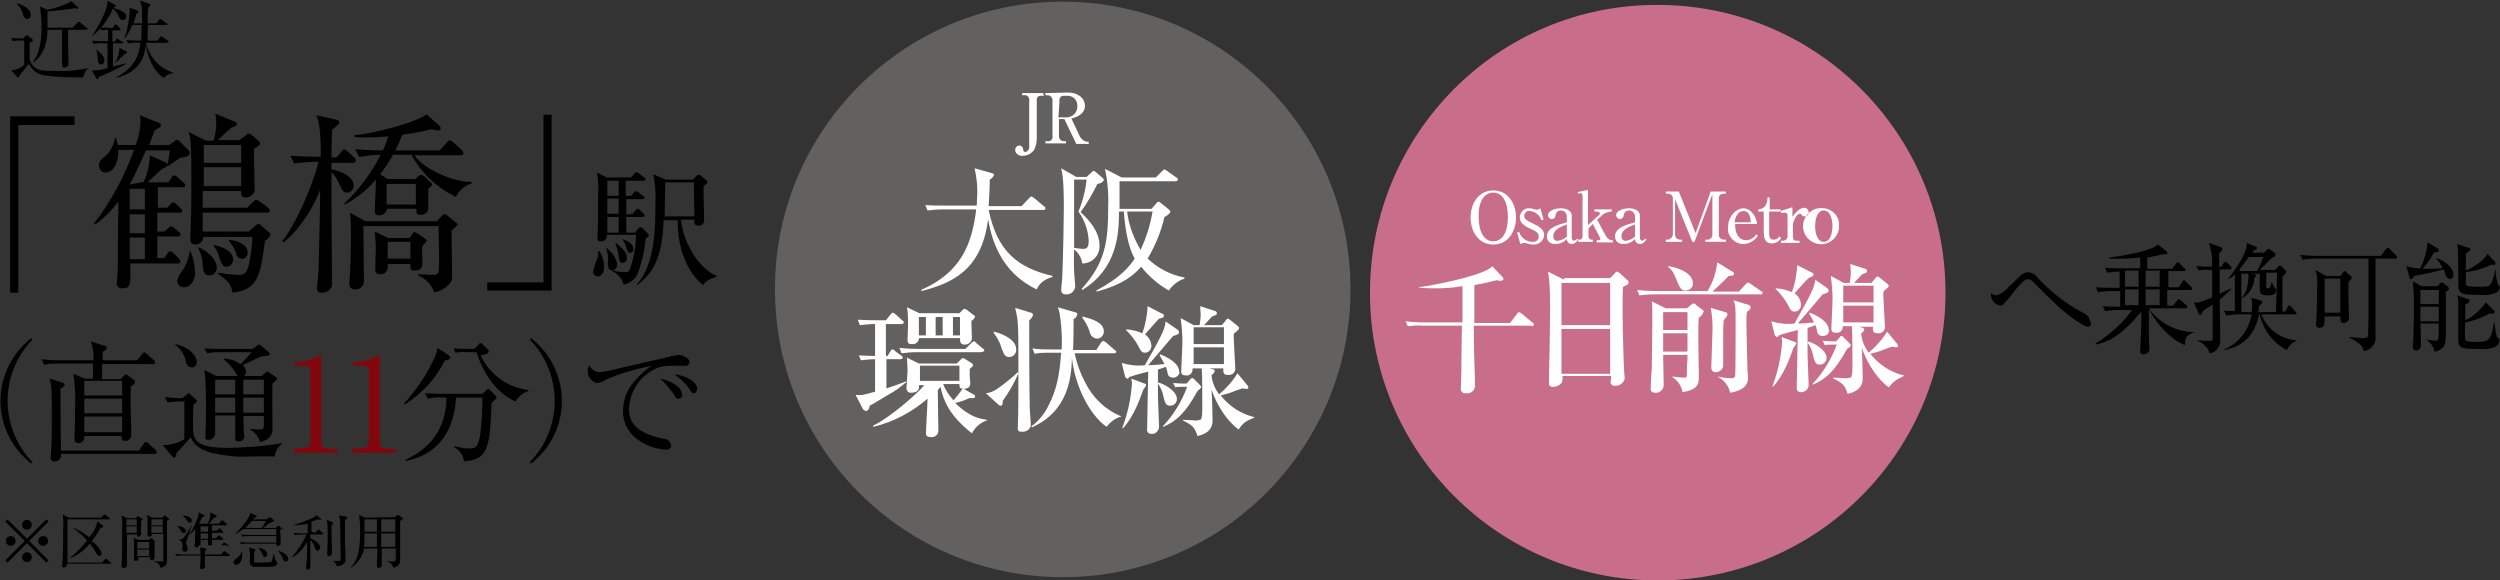 <?xml version="1.0" encoding="utf-8"?>
<!-- Generator: Adobe Illustrator 27.2.0, SVG Export Plug-In . SVG Version: 6.00 Build 0)  -->
<svg version="1.1" id="レイヤー_1" xmlns="http://www.w3.org/2000/svg" xmlns:xlink="http://www.w3.org/1999/xlink" x="0px"
	 y="0px" viewBox="0 0 462.2 107.3" style="enable-background:new 0 0 462.2 107.3;" xml:space="preserve">
<rect x="0" y="0" width="462.2" height="107.3" fill="#333333" stroke="none"/>
<style type="text/css">
	.st0{fill-rule:evenodd;clip-rule:evenodd;fill:#636060;}
	.st1{fill-rule:evenodd;clip-rule:evenodd;fill:#FFFFFF;}
	.st2{fill-rule:evenodd;clip-rule:evenodd;fill:#C96E8A;}
	.st3{fill-rule:evenodd;clip-rule:evenodd;}
	.st4{fill-rule:evenodd;clip-rule:evenodd;fill:#84060D;}
</style>
<g transform="translate(-300.719 -5197.69)">
	<path class="st0" d="M497,5198c29.4-0.1,53.3,23.6,53.4,53c0.1,29.4-23.6,53.3-53,53.4c-29.4,0.1-53.3-23.6-53.4-53
		c0-0.1,0-0.2,0-0.2C443.9,5221.9,467.7,5198.1,497,5198L497,5198z"/>
	<path class="st1" d="M493.6,5214.9h-3.9v0.4h0.4c0.4-0.1,0.8,0.2,0.9,0.7c0,0.1,0,0.2,0,0.3v8.4c0.1,0.5-0.3,1-0.7,1.1
		c-0.2,0-0.4-0.2-0.4-0.4c0,0,0,0,0,0c0-0.4-0.3-0.8-0.7-0.8c0,0,0,0,0,0c-0.5,0-0.8,0.4-0.8,0.8c0,0,0,0,0,0c0,0.6,0.6,1.1,1.2,1.1
		c0.1,0,0.1,0,0.2,0c0.8,0,1.6-0.4,2.1-1.1c0.3-0.6,0.5-1.3,0.5-2.1v-7c-0.1-0.4,0.2-0.9,0.6-0.9c0.1,0,0.2,0,0.3,0h0.4
		L493.6,5214.9L493.6,5214.9z M494,5214.9v0.4h0.4c0.5,0,0.9,0.4,0.9,0.9c0,0,0,0.1,0,0.1v6.5c0.1,0.5-0.2,1-0.7,1c0,0-0.1,0-0.1,0
		H494v0.4h3.8v-0.4h-0.4c-0.5,0-0.9-0.4-0.9-0.9c0,0,0-0.1,0-0.1v-3.1h1l2.2,4.6h2.3v-0.4h-0.3c-0.6-0.1-1.1-0.5-1.4-1.1l-1.5-3.2
		c1.8-0.4,2.5-1.4,2.5-2.3c0-1.5-1.3-2.5-3.1-2.5L494,5214.9z M496.6,5216.4c-0.1-0.5,0.2-1,0.7-1c0,0,0.1,0,0.1,0h0.5
		c1.1-0.1,2,0.7,2,1.8c0,0.1,0,0.2,0,0.2c0,1.1-0.9,2-2.1,2c0,0,0,0-0.1,0h-1.3L496.6,5216.4L496.6,5216.4z M495.3,5248.9v-0.2
		c-6.4-1.5-10.2-4.5-11.8-12.2h10.1c0.2,0,0.4,0,0.4-0.3c0-0.2-0.1-0.3-0.3-0.4l-1.8-1.5c-0.1-0.1-0.3-0.2-0.5-0.3
		c-0.2,0.1-0.3,0.2-0.4,0.3l-1.4,1.5h-6.1c0.1-1.5,0.2-3.3,0.2-4.9c0.4-0.2,0.6-0.5,0.8-0.8c0-0.2-0.2-0.4-0.4-0.4l-3.2-0.9
		c0.3,1.4,0.5,2.7,0.5,4.1c0,1.3-0.1,2.2-0.1,2.8h-5.8c-1.2,0-2.5,0-3.7-0.1l0.4,1c0.9-0.1,1.9-0.2,2.8-0.2h6.2
		c-0.8,6.6-2.9,11.7-10.2,14.9l0.1,0.2c5.3-1.4,11.1-3.6,12.3-13.3c0.6,3.5,2.2,9.8,9,13C492.8,5250.1,494,5249.2,495.3,5248.9
		L495.3,5248.9z M519.7,5249.2l0-0.2c-2.6-0.5-4.9-1.7-6.8-3.5c1.4-2.4,2.5-5,3.1-7.7c0.5-0.2,0.8-0.5,1.1-0.9
		c0-0.2-0.2-0.4-0.3-0.5l-1.5-1.2c-0.1-0.1-0.2-0.2-0.4-0.2c-0.2,0-0.3,0.1-0.4,0.3l-0.9,1h-5.9c0-1.7,0-3.4,0-5.1h10.4
		c0.2,0,0.3-0.1,0.4-0.3c0,0,0,0,0,0c0-0.2-0.1-0.3-0.3-0.4l-1.7-1.2c-0.1-0.1-0.3-0.2-0.5-0.3c-0.2,0.1-0.3,0.2-0.4,0.3l-1.2,1.2
		h-6.3l-3.1-1.6c0.5,2.3,0.7,4.7,0.6,7c0,6.7-0.6,10.4-4.9,15.2l0.1,0.2c6.4-3.9,6.8-10.2,6.8-14.5h0.9c0.2,3.1,0.8,6.6,2,8.7
		c-1,1.5-2.6,3.5-7.1,5.9l0.1,0.2c4.8-1.3,6.8-3,8.2-4.6c1.4,1.8,3.2,3.3,5.1,4.4C517.5,5250.4,518.5,5249.6,519.7,5249.2
		L519.7,5249.2z M513.8,5236.8c-0.4,2.5-1.2,4.9-2.2,7.1c-1.3-2.2-2.2-4.6-2.5-7.1H513.8z M504.8,5231c0-0.2-0.1-0.3-0.2-0.4
		l-1.3-1.1c-0.1-0.1-0.2-0.2-0.4-0.2c-0.1,0-0.3,0.1-0.3,0.2l-1,0.9h-1.9l-2.8-1.6c0.5,1.7,0.5,5.5,0.5,7.4c0,0.4-0.1,8.9-0.3,12.9
		c0,0.3-0.2,1.9-0.2,2.2c0,0.4,0.3,0.8,0.7,0.8c0.1,0,0.1,0,0.2,0c0.8,0.1,1.6-0.5,1.7-1.4c0-0.1,0-0.1,0-0.2c0-0.3-0.2-2.2-0.2-2.6
		c-0.1-2,0-3.5,0-4.1c0.8,0.6,1.4,1.6,1.5,2.6c1.8,0,3.2-1.4,3.2-3.2c0,0,0-0.1,0-0.1c0-2.6-1.9-4.7-3.5-6.2
		c1.2-1.6,2.2-3.4,3.1-5.2C504.2,5231.6,504.6,5231.4,504.8,5231L504.8,5231z M502,5242.2c0,1.5-0.6,1.5-1,1.5
		c-0.6,0-1.1-0.1-1.7-0.2c0-7.6,0-10.7,0-12.6h2.3c-0.2,2-0.7,4-1.5,5.9C501.3,5238.5,501.9,5240.3,502,5242.2L502,5242.2z
		 M481,5256.3c0-0.1-0.1-0.3-0.2-0.3l-1.3-1c-0.1-0.1-0.2-0.1-0.4-0.2c-0.2,0-0.4,0.1-0.5,0.3l-0.5,0.5h-7.4l-2.3-1.1
		c0.2,1.1,0.2,2.1,0.2,3.2c0,0.5-0.1,2.5-0.1,2.9c0,0.4,0.2,0.7,0.6,0.7c0.1,0,0.2,0,0.2,0c0.6,0.1,1.2-0.3,1.3-0.9
		c0-0.1,0-0.1,0-0.2h7.6c0,0.6,0,1.2,0.9,1.2c0.7,0,1.2-0.5,1.3-1.1c0,0,0,0,0,0c0-0.5-0.1-2.7-0.1-3.3
		C480.6,5256.9,480.8,5256.6,481,5256.3L481,5256.3z M475,5259.7h-1.3v-3.4h1.3V5259.7z M478.2,5259.7h-1.3v-3.4h1.3V5259.7z
		 M471.9,5259.7h-1.3v-3.4h1.3V5259.7z M483.2,5275.4v-0.1c-1.4-0.2-3.2-0.5-5.9-3.1c0.9-0.2,1.8-0.5,2.6-0.9c0.8,0,1.1,0,1.1-0.3
		c0-0.2-0.1-0.3-0.3-0.4l-1.8-1c0.9-0.1,1.2-0.4,1.2-1.1c0-0.2-0.1-1.2-0.1-1.4c0-0.9,0-1,0-1.2c0.6-0.5,0.6-0.5,0.6-0.7
		c0-0.2-0.1-0.3-0.3-0.4l-1.1-0.7c-0.1-0.1-0.3-0.2-0.5-0.2c-0.1,0-0.2,0.1-0.3,0.2l-0.8,0.8h-7l-2.2-1.1c0.1,1.8,0.1,2,0.1,2.5
		c0,0.5-0.2,2.9-0.2,3.1c0,0.5,0.3,0.9,0.8,0.9c0,0,0.1,0,0.1,0c0.1,0,1.7,0,1.4-1.4h1c-1.2,1.5-6.6,6.2-9.5,7.5l0.1,0.2
		c3.7-0.9,7.1-2.7,10-5.2c0,1-0.3,5.7-0.3,6.4c0,0.3,0.1,0.7,0.9,0.7c0.7,0.1,1.3-0.4,1.4-1c0-0.1,0-0.2,0-0.3
		c0-0.9-0.1-4.9-0.1-7.4c0.3-0.4,0.4-0.4,0.5-0.6c0.5,2.4,1.5,5.2,5.8,8.6C481.1,5276.5,482.1,5275.8,483.2,5275.4L483.2,5275.4z
		 M478.1,5268.1h-7.3v-2.8h7.3V5268.1z M478.7,5269.5c-0.5,0.8-1.1,1.5-1.7,2.2c-0.8-0.9-1.5-1.9-1.9-3h3
		C478.1,5269.2,478.1,5269.6,478.7,5269.5L478.7,5269.5z M482.7,5262.5c0-0.2-0.1-0.3-0.3-0.4l-1.2-1c-0.1-0.2-0.3-0.3-0.5-0.3
		c-0.2,0.1-0.3,0.2-0.5,0.4l-1,1h-8.5c-0.3,0-2.1,0-3.7-0.2l0.4,1c0.9-0.1,1.9-0.2,2.8-0.2h11.9
		C482.5,5262.7,482.7,5262.7,482.7,5262.5L482.7,5262.5z M468.3,5268.3l-0.1-0.1c-1.2,0.5-2.4,0.9-3.6,1.3v-5.4h2.6
		c0.2,0,0.4-0.1,0.4-0.3c0,0,0,0,0,0c0-0.2-0.1-0.3-0.3-0.4l-1.1-0.8c-0.1-0.2-0.3-0.3-0.5-0.3c-0.2,0-0.3,0.2-0.4,0.4l-0.5,0.8
		h-0.3v-5.9h2.9c0.2,0,0.3-0.1,0.4-0.2c0,0,0,0,0-0.1c0-0.2-0.1-0.3-0.3-0.4l-1.2-1.1c-0.1-0.1-0.3-0.2-0.5-0.3
		c-0.2,0-0.3,0.2-0.4,0.3l-0.9,1.1H463c-0.3,0-2.1,0-3.7-0.1l0.4,1c0.9-0.1,1.9-0.2,2.8-0.2v5.9c-1.2,0-1.9-0.1-3-0.1l0.4,0.9
		c0.9-0.1,1.7-0.2,2.6-0.2v6c-2.1,0.6-2.4,0.7-3.6,0.6l1.3,2.5c0.1,0.3,0.4,0.4,0.7,0.5c0.4-0.2,0.6-0.6,0.6-1
		c0.2-0.1,0.6-0.3,3.4-2C466.2,5270,467.3,5269.2,468.3,5268.3L468.3,5268.3z M504.8,5259c0-1.7-2.1-2.3-3.9-2.8l-0.1,0.2
		c0.6,0.8,1.1,1.7,1.4,2.7c0.1,0.6,0.6,1.1,1.3,1.2c0.7,0,1.2-0.5,1.3-1.2C504.8,5259.1,504.8,5259,504.8,5259L504.8,5259z
		 M508.1,5274.7c-3-1.2-5.4-3.5-6.8-6.4c-0.9-1.7-1.5-3.4-1.9-5.3h7.3c0.2,0,0.3-0.1,0.4-0.2c0,0,0,0,0,0c0-0.2-0.1-0.3-0.3-0.4
		l-1.6-1.4c-0.1-0.1-0.3-0.2-0.5-0.3c-0.2,0.1-0.3,0.2-0.4,0.3l-0.9,1.4h-4.3c0.1-1.7,0.1-4.2,0.1-5.7c0.4-0.2,0.6-0.5,0.7-0.9
		c0-0.2-0.2-0.4-0.5-0.4l-3.1-0.9c0.3,0.8,0.4,1.6,0.5,2.4c0.2,1.8,0.3,3.6,0.2,5.4h-1.7c-1.2,0-2.5,0-3.7-0.2l0.4,1
		c0.9-0.2,1.9-0.2,2.8-0.2h2.1c-0.3,4.3-0.9,7-2.3,9.7c-0.7,1.5-1.8,2.9-3.2,3.9l0.1,0.2c7-3.1,7.3-9.8,7.4-12.8
		c0.5,4.7,3,10.3,6.4,12.7c0.7-0.9,1.6-1.6,2.7-1.9L508.1,5274.7z M488.6,5262.3c0-2.1-3.3-3.1-4.1-3.3l-0.1,0.2
		c0.7,0.9,1.2,1.8,1.5,2.9c0.4,1,0.6,1.6,1.4,1.6c0.7,0,1.3-0.6,1.3-1.3C488.6,5262.4,488.6,5262.4,488.6,5262.3L488.6,5262.3z
		 M491.7,5255.9c0-0.2-0.2-0.4-0.4-0.4l-2.9-0.9c0.6,2.5,0.6,2.6,0.6,12.5c0,1.9,0,7.5-0.1,9.1c0,0.2,0,0.4,0,0.5
		c-0.1,0.4,0.1,0.8,0.5,0.8c0.1,0,0.2,0,0.2,0c0.8,0.1,1.6-0.4,1.7-1.2c0-0.4-0.2-2.6-0.2-3.1c-0.1-4.5-0.1-11.8-0.1-16.3
		C491.4,5256.6,491.6,5256.3,491.7,5255.9L491.7,5255.9z M489,5266.7l-0.1-0.2c-1.2,1.1-2.4,2.1-3.7,3c-0.7,0.5-1.4,0.8-2.2,0.9
		l2.3,2.1c0.1,0.1,0.3,0.2,0.4,0.2c0.4,0,0.4-0.4,0.4-0.9C487.2,5270.3,488.2,5268.6,489,5266.7L489,5266.7z M532.6,5274.9l0-0.1
		c-2.5-0.6-4.6-2-6.2-4c0.8-0.2,1.6-0.4,2.3-0.7c0.5-0.2,1.1-0.4,1.7-0.6c0.3,0,0.6,0.1,0.8,0.1c0.2,0,0.3-0.1,0.3-0.2
		c0,0,0,0,0-0.1c0-0.1,0-0.2-0.1-0.3l-1.9-2.3c-0.9,1.5-2.1,2.8-3.4,3.9c-0.8-1.1-1.3-2.3-1.4-3.6c0.3-0.1,0.5-0.4,0.6-0.7
		c0-0.3-0.2-0.3-0.6-0.4l-0.4-0.1h2.6c-0.1,1,0.2,1.2,0.8,1.2c0.7,0.1,1.3-0.3,1.4-1c0-0.1,0-0.2,0-0.2c0,0-0.3-5.4-0.3-5.9
		c0-0.2,0-0.4,0.1-0.6c0.2-0.1,0.6-0.5,0.7-0.6c0.1-0.1,0.2-0.2,0.2-0.4c0-0.1-0.1-0.2-0.2-0.3l-1.5-1.2c-0.1-0.1-0.3-0.2-0.4-0.2
		c-0.2,0.1-0.3,0.2-0.4,0.4l-0.7,0.8h-3.3c0.1,0,1-1.1,1.5-1.6c0.8-0.3,0.9-0.3,0.9-0.6c0-0.2-0.1-0.3-0.3-0.4l-2.8-0.9
		c0,0.2,0.1,1.2,0.1,1.5c0,0.7-0.1,1.4-0.2,2h-1.1l-2.4-1.3c0.2,1.7,0.4,3.4,0.3,5.2c0,0.7-0.2,3.9-0.2,4.6c0,0.6,0.2,0.8,0.9,0.8
		c0.6,0.1,1.2-0.4,1.2-1.1c0-0.1,0-0.1,0-0.2h1.7c0.1,0.9,0.1,6.1,0.1,7.3c0,0.7,0,1.4-0.2,2.1c-0.4,0.2-0.9,0.3-1.4,0.2
		c-0.3,0-1.7-0.1-2-0.1v0.1c1.7,0.9,2.2,1.2,2.7,2.9c2.8-0.6,2.8-2.3,2.8-3c0-0.2-0.1-4.9-0.2-5.6c0.5,1.5,2,5.1,5,7.4
		C530.7,5275.7,531,5275.6,532.6,5274.9L532.6,5274.9z M527,5261.3h-5.6v-3.1h5.6V5261.3z M527,5265h-5.6v-3.1h5.6V5265z
		 M515.9,5256c0-0.1-0.1-0.3-0.3-0.3l-2.7-1.4c-0.1,1.7-0.4,3.4-1,5c-0.9-0.4-2-0.7-3-0.7v0.1c0.9,0.9,1.7,1.9,2.3,3
		c0.3,0.6,0.5,1.2,1.2,1.2c0.7,0,1.2-0.6,1.2-1.3c-0.1-0.9-0.5-1.6-1.2-2.1c0.4-0.4,2.1-2.4,2.6-2.9
		C515.6,5256.5,515.9,5256.4,515.9,5256L515.9,5256z M522.8,5269.3c0-0.1-0.1-0.3-0.2-0.4l-1.2-1.2c-0.1-0.1-0.2-0.1-0.3-0.1
		c-0.1,0-0.3,0.1-0.3,0.2l-0.7,0.8h-0.4c-0.2,0-1.1,0-2.1-0.1l0.4,0.8c0.4-0.1,0.8-0.1,1.2-0.1h1c-1,2.7-2.5,5.2-4.5,7.3l0.1,0.1
		c2.3-1,4-2.4,6.3-6.6C522.3,5269.8,522.6,5269.6,522.8,5269.3L522.8,5269.3z M518.3,5271.4c0-1.4-2.4-2.8-3.5-3l-0.1,0.1
		c0.5,0.6,0.8,1.3,1,2c0.4,1.7,0.5,2.2,1.4,2.2c0.6,0,1.2-0.5,1.2-1.2C518.3,5271.5,518.3,5271.5,518.3,5271.4L518.3,5271.4z
		 M518.7,5266.3c0-1.4-2.1-2.6-3.5-3.1l-0.1,0.1c0.1,0.3,0.8,1.4,0.9,1.7c-1,0.1-2,0.2-3,0.2c2.2-2.6,2.5-2.9,4.6-5.4
		c0.7-0.2,1.1-0.3,1.1-0.7c0-0.1-0.1-0.3-0.2-0.4l-2.3-1.6c0,0.4-0.1,0.7-0.2,1.1c-0.4,1.6-3.5,6.7-3.6,7c-1.4,0.2-2.9,0-4.3-0.4
		l0.6,2.4c0,0.2,0.2,0.4,0.4,0.5c0.2,0,0.3-0.1,0.4-0.3c1.1-0.4,2.3-0.7,3.5-1c0,1.5-0.2,8.9-0.2,10.6c-0.1,0.4,0.2,0.9,0.7,0.9
		c0,0,0.1,0,0.1,0c0.7,0.1,1.3-0.5,1.4-1.2c0-0.1,0-0.2,0-0.3c0-0.2-0.2-4.9-0.2-5.4c0-0.7,0-4.2,0-5c0.4-0.1,1-0.3,1.5-0.5
		c0.1,0.4,0.2,0.8,0.3,1.2c0,0.4,0.4,0.8,0.9,0.8c0.7,0.1,1.3-0.5,1.3-1.1C518.7,5266.4,518.7,5266.3,518.7,5266.3L518.7,5266.3z
		 M512.6,5268.9c0-0.2-0.1-0.3-0.3-0.3l-2.4-0.9c0,0.1,0.1,0.7,0.1,0.9c-0.2,2.8-0.8,5.6-1.8,8.2l0.1,0.1c2-2.1,3.2-5.5,3.8-7.2
		C512.3,5269.5,512.5,5269.2,512.6,5268.9L512.6,5268.9z"/>
	<path class="st2" d="M607,5198.6c29.4-0.1,53.3,23.6,53.4,53c0.1,29.4-23.6,53.3-53,53.4c-29.4,0.1-53.3-23.6-53.4-53
		c0-0.1,0-0.2,0-0.2C554,5222.4,577.7,5198.6,607,5198.6C607,5198.6,607,5198.6,607,5198.6z"/>
	<path class="st1" d="M576.8,5232.9c-2.8,0-4.2,2.5-4.2,5c0,2.5,1.4,5,4.2,5c2.8,0,4.2-2.5,4.2-5
		C581,5235.4,579.6,5232.9,576.8,5232.9z M576.8,5233.3c1.7,0,2.7,1.7,2.7,4.5c0,2.8-1,4.5-2.7,4.5c-1.7,0-2.7-1.7-2.7-4.5
		C574,5235,575.1,5233.3,576.8,5233.3z M585.5,5236.2c-0.2,0.1-0.4,0.2-0.6,0.3c-0.1,0-0.3-0.1-0.4-0.1c-0.3-0.1-0.7-0.2-1-0.2
		c-0.9-0.1-1.7,0.6-1.8,1.6c0,0,0,0.1,0,0.1c0,0.7,0.4,1.4,2,2.1c1.4,0.6,1.5,1,1.5,1.4c0,0.6-0.4,1-1,1c-0.1,0-0.1,0-0.2,0
		c-1.1,0-2.1-0.8-2.4-1.8l-0.4,0.1l0.6,2.1c0.2-0.1,0.5-0.2,0.8-0.2c0.2,0,0.5,0.1,0.7,0.2c0.3,0,0.5,0.1,0.8,0.1
		c1,0.1,2-0.6,2.1-1.7c0,0,0-0.1,0-0.1c0-1-1-1.6-2.1-2.1c-0.9-0.4-1.6-0.8-1.6-1.4c0.1-0.6,0.5-1,1.1-0.9c0,0,0,0,0,0
		c1,0.1,1.8,0.8,2.1,1.7l0.4-0.1L585.5,5236.2z M592.3,5241.8c-0.1,0.2-0.3,0.3-0.6,0.4c-0.1,0-0.4-0.1-0.4-0.6v-4
		c0-1.1-1.2-1.4-2-1.4c-1.2,0-2.4,0.5-2.4,1.3c0,0.3,0.3,0.6,0.6,0.7c0,0,0,0,0.1,0c0.3,0,0.6-0.2,0.7-0.6c0-0.5,0.4-1,0.9-1
		c0,0,0.1,0,0.1,0c0.6,0,1.1,0.5,1.1,1.1c0,0,0,0.1,0,0.1v1c-1.4,0.4-3.7,0.9-3.7,2.6c0,0.8,0.6,1.4,1.4,1.4c0.1,0,0.1,0,0.2,0
		c0.8,0,1.5-0.3,2.1-0.9c0,0.5,0.4,0.9,0.9,0.9c0.5,0,1-0.4,1.2-0.9L592.3,5241.8z M590.3,5241.5c-0.4,0.4-1,0.6-1.5,0.7
		c-0.4,0.1-0.9-0.2-0.9-0.7c0-0.1,0-0.1,0-0.2c0-1.3,1.9-1.9,2.5-2.1V5241.5z M595.2,5239.1l1.2,2.3c0.1,0.1,0.1,0.3,0.2,0.4
		c0,0.2-0.1,0.3-0.3,0.3h-0.4v0.4h3v-0.4h-0.3c-0.4-0.1-0.8-0.4-1-0.8l-1.6-3l0.8-0.7c0.4-0.5,1.1-0.7,1.7-0.8h0.2v-0.4h-3.2v0.4
		h0.5c0.2,0,0.4,0.1,0.5,0.3c0,0,0,0,0,0c0,0.1,0,0.2-0.1,0.3l-2.1,1.9v-6.5l-1.9,0.4l0.1,0.3c0.1,0,0.3-0.1,0.4-0.1
		c0.3,0,0.4,0.2,0.4,0.6v7.4c0,0.3-0.2,0.6-0.5,0.6h-0.3v0.4h2.7v-0.4h-0.3c-0.3,0-0.5-0.3-0.5-0.6v-1.5L595.2,5239.1z
		 M604.9,5241.8c-0.1,0.2-0.3,0.3-0.6,0.4c-0.1,0-0.4-0.1-0.4-0.6v-4c0-1.1-1.2-1.4-2-1.4c-1.2,0-2.4,0.5-2.4,1.3
		c0,0.3,0.3,0.6,0.6,0.7c0,0,0,0,0.1,0c0.3,0,0.6-0.2,0.7-0.6c0-0.5,0.4-1,0.9-1c0,0,0.1,0,0.1,0c0.6,0,1.1,0.5,1.1,1.1
		c0,0,0,0.1,0,0.1v1c-1.4,0.4-3.7,0.9-3.7,2.6c0,0.8,0.6,1.4,1.4,1.4c0.1,0,0.1,0,0.2,0c0.8,0,1.5-0.3,2.1-0.9
		c0,0.5,0.4,0.9,0.9,0.9c0.5,0,1-0.4,1.2-0.9L604.9,5241.8z M602.9,5241.5c-0.4,0.4-1,0.6-1.5,0.7c-0.4,0.1-0.9-0.2-0.9-0.7
		c0-0.1,0-0.1,0-0.2c0-1.3,1.9-1.9,2.5-2.1V5241.5z M617.3,5233.6v7.5c0,0.5-0.4,0.9-0.9,0.9H616v0.4h3.8v-0.4h-0.4
		c-0.4,0-0.8-0.3-0.9-0.7c0-0.1,0-0.2,0-0.2v-6.8c0-0.5,0.4-0.8,0.9-0.8h0.4v-0.4H617l-2.8,7.7l-3.1-7.7h-2.4v0.4h0.4
		c0.5,0,0.9,0.4,0.9,0.8v6.8c-0.1,0.5-0.5,0.9-1,0.9h-0.3v0.4h3v-0.4h-0.3c-0.5,0-1-0.3-1-0.9c0,0,0-0.1,0-0.1v-6.5l3.2,7.9h0.4
		L617.3,5233.6z M625.6,5239.2c-0.2-1.7-1.3-3-2.6-3c-1.3,0-2.8,1.5-2.8,3.5c-0.2,1.5,1,2.9,2.5,3.1c0.1,0,0.2,0,0.3,0
		c1.1,0,2.1-0.6,2.7-1.5l-0.3-0.3c-0.4,0.7-1.1,1.1-1.9,1.1c-0.4,0-2-0.2-2-3H625.6L625.6,5239.2z M621.4,5238.8
		c0.3-2.1,1.5-2.1,1.7-2.1c1.2,0,1.3,1.7,1.3,2.1H621.4z M627.9,5236.8h2v-0.4h-2v-2.2h-0.4c0,0.5-0.1,2.1-1.7,2.2v0.4h1v3.8
		c0,0.8,0.1,2.1,1.5,2.1c0.7,0,1.4-0.4,1.7-1l-0.3-0.3c-0.3,0.4-0.6,0.6-1.1,0.6c-0.8,0-0.8-0.8-0.8-1.4V5236.8z M630.1,5237.1
		c0.2-0.1,0.4-0.1,0.6-0.1c0.3,0,0.5,0.2,0.5,0.5c0,0,0,0,0,0.1v3.8c0,0.4-0.3,0.7-0.7,0.8h-0.5v0.4h3.4v-0.4h-0.6
		c-0.4,0-0.6-0.3-0.6-0.7v-2.3c0-0.4,0.6-2,1.3-2c0.1,0,0.3,0.1,0.3,0.2c0.1,0.2,0.3,0.3,0.6,0.3c0.4,0,0.8-0.4,0.7-0.8
		c0-0.4-0.4-0.8-0.8-0.8c0,0,0,0,0,0c-0.3,0-1.1,0.1-2.2,1.7v-1.8l-2.2,0.7L630.1,5237.1z M637.9,5236.2c-1.8-0.3-3.5,1-3.8,2.8
		s1,3.5,2.8,3.8c1.8,0.3,3.5-1,3.8-2.8c0-0.2,0-0.3,0-0.5c0.2-1.7-1.1-3.1-2.7-3.3C638,5236.2,638,5236.2,637.9,5236.2L637.9,5236.2
		z M637.9,5236.6c1.2,0,1.6,1.6,1.6,2.9s-0.4,2.9-1.6,2.9s-1.6-1.6-1.6-2.9C636.3,5238.2,636.7,5236.6,637.9,5236.6L637.9,5236.6z
		 M584.3,5257.7c0-0.2-0.1-0.3-0.3-0.4l-1.9-1.6c-0.1-0.1-0.3-0.2-0.5-0.3c-0.2,0-0.3,0.1-0.4,0.3l-1.3,1.7h-6.6c0-1,0-5.9,0-7
		c2.3-0.4,3.5-0.8,4.2-0.9c0.2,0.1,0.5,0.1,0.7,0.1c0.2,0,0.4-0.1,0.5-0.3c0-0.1-0.1-0.3-0.2-0.4l-1.9-2c-1,1.4-8.3,3.1-13.5,3.9
		l0,0.1c0.6,0,1.5,0.1,2.7,0.1c1.8,0,3.6-0.1,5.3-0.4c0,1.5,0,4.5,0,6.7h-6.8c-0.3,0-2.1,0-3.7-0.2l0.4,0.9c0.9-0.1,1.9-0.2,2.8-0.1
		h7.2c-0.1,5.7-0.1,6.3-0.1,8.1c0,1-0.1,2.5-0.1,3.5c-0.1,0.4,0.3,0.9,0.7,0.9c0.1,0,0.2,0,0.3,0c0.8,0.1,1.6-0.5,1.6-1.3
		c0,0,0-0.1,0-0.1c0-0.2,0-0.9,0-1.1c-0.1-2.6-0.2-6.7-0.2-10h10.5C584.1,5258.1,584.2,5258,584.3,5257.7
		C584.3,5257.8,584.3,5257.8,584.3,5257.7L584.3,5257.7z M589.9,5249.4l-3-1.5c0.2,1.2,0.4,2,0.4,6.8c0,2.6-0.1,9-0.2,12.7
		c0,0.2,0,0.8,0,1c-0.1,0.4,0.1,0.7,0.5,0.8c0.1,0,0.2,0,0.3,0c0.6,0,1.2-0.3,1.6-0.8c0.1-0.4,0.1-0.8,0.1-1.2h9
		c0,0.4-0.1,0.8-0.1,1c-0.1,0.4,0.2,0.7,0.5,0.8c0.1,0,0.2,0,0.3,0c0.8,0.1,1.6-0.5,1.8-1.3c0-0.1-0.1-1.1-0.1-1.2
		c-0.1-1-0.3-8.8-0.3-11.1c0-2.1,0-3.9,0.1-4.7c0.8-0.3,1-0.5,1-0.8c0-0.2-0.1-0.4-0.3-0.5l-1.3-1.2c-0.1-0.1-0.3-0.2-0.5-0.3
		c-0.2,0-0.3,0.1-0.4,0.3l-0.9,0.9H589.9z M598.4,5250v7.8h-9v-7.8H598.4z M598.4,5258.5v8.3h-9v-8.3H598.4z M615.7,5255.3
		c0-0.2-0.1-0.3-0.3-0.4l-1.1-0.8c-0.1-0.2-0.3-0.3-0.5-0.3c-0.2,0-0.4,0.2-0.5,0.3l-0.7,0.6h-3.9l-2.6-1.3c0.1,0.6,0.1,1.5,0.1,4.3
		c0,2.4-0.1,6-0.1,8.1c-0.1,1-0.2,2.6-0.2,3.7c-0.1,0.4,0.2,0.7,0.6,0.8c0.1,0,0.2,0,0.2,0c0.8,0.1,1.5-0.5,1.6-1.3
		c0-0.1,0-0.1,0-0.2c0-1-0.1-4.2-0.1-5.5h4.5c0,1.5-0.1,1.6-0.1,2.5c0,1.7,0,1.7-0.4,1.7c-0.8,0-1.5-0.1-2.3-0.2l0,0.1
		c1,0.6,1.7,1.7,1.9,2.8c2.8-0.5,3-1.5,3-2.7c0-0.9-0.1-5.6-0.1-6.6c0-3,0-3.4,0.1-4.5C615.2,5256.2,615.5,5255.8,615.7,5255.3
		L615.7,5255.3z M612.7,5258.7h-4.5v-3.3h4.5V5258.7z M612.7,5262.7h-4.5v-3.4h4.5V5262.7z M626.6,5251.9c0-0.2-0.1-0.3-0.3-0.4
		l-1.9-1.3c-0.1-0.1-0.3-0.2-0.5-0.3c-0.2,0.1-0.3,0.2-0.4,0.3l-1.3,1.4h-4.9c1.5-1.4,1.7-1.5,3-2.9c0.5,0,1,0,1-0.4
		c0-0.2-0.1-0.3-0.3-0.4l-2.8-1.7c-0.2,1.9-0.8,3.7-1.8,5.3h-9.3c-0.3,0-2.1,0-3.7-0.2l0.4,1c0.9-0.1,1.9-0.2,2.8-0.2h19.4
		C626.4,5252.2,626.5,5252.1,626.6,5251.9C626.6,5251.9,626.6,5251.9,626.6,5251.9L626.6,5251.9z M613.7,5250c0-1.5-2-2.7-4.5-3.1
		l-0.1,0.1c0.9,0.8,1,1,1.8,3c0.6,1.4,1,1.4,1.4,1.4C613.2,5251.4,613.8,5250.7,613.7,5250L613.7,5250z M624.4,5254.5
		c-0.1-0.3-0.3-0.5-0.6-0.5l-2.6-0.8c0.4,1,0.4,1.1,0.4,5.1c0,0.6,0,8.6-0.1,9c-0.2,0.3-0.6,0.4-1,0.3c-0.7,0-1.4-0.1-2.1-0.3l0,0.1
		c1.1,0.6,1.9,1.6,2.2,2.9c2.9-0.5,3.3-1.8,3.3-2.8c0-0.2,0-0.3-0.1-1.1c0-0.8-0.2-6.3-0.2-9.3c0-0.8,0-1.2,0.1-1.8
		C624,5255.2,624.3,5254.9,624.4,5254.5L624.4,5254.5z M620.1,5255.9c0-0.3-0.2-0.5-0.4-0.5l-2.7-0.8c0.3,1.6,0.4,3.3,0.3,5
		c0,0.9-0.2,5.1-0.2,6.1c0,0.4,0.3,0.8,0.7,0.8c0,0,0.1,0,0.1,0c0.7,0,1.3-0.5,1.4-1.1c0-0.4,0-4.2,0-5s0-2.9,0.1-3.5
		C619.7,5256.5,620,5256.2,620.1,5255.9L620.1,5255.9z M652.7,5267.2l0-0.1c-2.5-0.6-4.6-2-6.2-4c0.8-0.2,1.6-0.4,2.3-0.7
		c1-0.4,1.1-0.4,1.7-0.6c0.3,0,0.6,0.1,0.8,0.1c0.2,0,0.3-0.1,0.3-0.2c0,0,0,0,0-0.1c0-0.1,0-0.2-0.1-0.3l-1.9-2.3
		c-0.9,1.5-2.1,2.8-3.4,3.9c-0.8-1.1-1.3-2.3-1.4-3.6c0.3-0.1,0.5-0.4,0.6-0.7c0-0.2-0.2-0.3-0.6-0.4l-0.4-0.1h2.6
		c-0.1,1,0.2,1.2,0.8,1.2c0.7,0.1,1.3-0.3,1.4-1c0-0.1,0-0.2,0-0.3c0,0-0.3-5.4-0.3-5.9c0-0.2,0-0.4,0.1-0.6
		c0.2-0.2,0.6-0.5,0.7-0.6c0.1-0.1,0.2-0.2,0.2-0.4c0-0.1-0.1-0.2-0.2-0.3l-1.5-1.2c-0.1-0.1-0.3-0.2-0.4-0.2
		c-0.2,0.1-0.3,0.2-0.4,0.4l-0.7,0.8h-3.2c0.1-0.1,1-1.1,1.5-1.6c0.8-0.3,0.9-0.3,0.9-0.6c0-0.2-0.1-0.3-0.3-0.4l-2.8-0.9
		c0,0.2,0.1,1.2,0.1,1.5c0,0.7-0.1,1.4-0.2,2h-1.1l-2.4-1.3c0.2,1.7,0.4,3.4,0.3,5.1c0,0.7-0.2,3.9-0.2,4.6c0,0.6,0.2,0.8,0.9,0.8
		c0.6,0.1,1.2-0.4,1.2-1c0-0.1,0-0.1,0-0.2h1.7c0.1,0.9,0.1,6.1,0.1,7.3c0,0.7,0,1.4-0.2,2.1c-0.4,0.2-0.9,0.3-1.4,0.2
		c-0.3,0-1.7-0.1-2-0.1v0.1c1.7,0.9,2.2,1.2,2.7,2.9c2.8-0.6,2.8-2.3,2.8-3c0-0.2-0.1-4.9-0.2-5.6c0.5,1.5,2,5.1,5,7.4
		C650.9,5268.1,651.1,5268,652.7,5267.2L652.7,5267.2z M647.1,5253.6h-5.6v-3.1h5.6V5253.6z M647.1,5257.3h-5.6v-3.1h5.6V5257.3z
		 M636,5248.4c0-0.1-0.1-0.3-0.3-0.3l-2.7-1.4c-0.1,1.7-0.4,3.4-1,5c-1-0.4-2-0.7-3-0.7v0.1c0.9,0.9,1.7,1.9,2.3,3
		c0.3,0.6,0.5,1.2,1.2,1.2c0.7,0,1.2-0.6,1.2-1.3c-0.1-0.9-0.5-1.6-1.2-2.1c0.4-0.4,2.1-2.4,2.6-2.8
		C635.7,5248.8,636,5248.8,636,5248.4L636,5248.4z M642.9,5261.6c0-0.1-0.1-0.3-0.2-0.4l-1.2-1.2c-0.1-0.1-0.2-0.2-0.3-0.2
		c-0.1,0-0.3,0.1-0.3,0.2l-0.7,0.8h-0.4c-0.2,0-1.1,0-2.1-0.1l0.4,0.8c0.4-0.1,0.8-0.1,1.2-0.1h1c-1,2.7-2.5,5.2-4.5,7.3l0.1,0.1
		c2.3-1,4-2.4,6.3-6.6C642.4,5262.1,642.7,5261.9,642.9,5261.6L642.9,5261.6z M638.4,5263.8c0-1.4-2.4-2.8-3.5-3l-0.1,0.1
		c0.5,0.6,0.8,1.3,1,2c0.4,1.7,0.5,2.2,1.4,2.2c0.6,0,1.2-0.5,1.2-1.2C638.4,5263.9,638.4,5263.8,638.4,5263.8L638.4,5263.8z
		 M638.8,5258.6c0-1.4-2.1-2.6-3.5-3.1l-0.1,0.1c0.1,0.3,0.8,1.4,0.9,1.7c-1,0.1-2,0.2-3,0.2c2.2-2.6,2.5-2.9,4.6-5.4
		c0.7-0.2,1.1-0.3,1.1-0.7c0-0.1-0.1-0.3-0.2-0.4l-2.3-1.6c0,0.4-0.1,0.7-0.2,1.1c-0.4,1.5-3.5,6.7-3.6,7c-1.4,0.2-2.9,0-4.3-0.4
		l0.6,2.4c0,0.2,0.2,0.4,0.4,0.5c0.2,0,0.3-0.1,0.4-0.3c1.1-0.4,2.3-0.7,3.5-1c0,1.5-0.2,8.9-0.2,10.6c-0.1,0.4,0.2,0.9,0.7,0.9
		c0,0,0.1,0,0.1,0c0.7,0,1.3-0.5,1.4-1.2c0-0.1,0-0.2,0-0.3c0-0.2-0.2-4.9-0.2-5.4c0-0.7,0-4.2,0-5c0.4-0.1,1-0.3,1.5-0.5
		c0.1,0.4,0.2,0.8,0.3,1.2c0,0.4,0.4,0.8,0.9,0.8c0.7,0.1,1.3-0.4,1.3-1.1C638.8,5258.7,638.8,5258.7,638.8,5258.6L638.8,5258.6z
		 M632.8,5261.2c0-0.2-0.1-0.3-0.3-0.3l-2.4-0.9c0,0.1,0.1,0.7,0.1,0.9c-0.2,2.8-0.8,5.6-1.8,8.2l0.1,0.1c2-2.1,3.2-5.5,3.8-7.2
		C632.4,5261.8,632.7,5261.6,632.8,5261.2L632.8,5261.2z"/>
	<path class="st3" d="M314.5,5220.7v-1.5h-11.9v32.6h1.5v-31H314.5z M324.7,5231.8L324.7,5231.8c1.1-2.1,2.1-4.2,3-6.3h4.4
		c-0.1,0.9-0.2,1.9-0.5,2.8l0.2,0.1c0.8-0.5,2.1-1.5,2.2-1.5c1-0.2,1.8-0.3,1.8-0.9c0-0.1,0-0.3-0.1-0.4l-1.8-1.8
		c-0.1-0.2-0.5-0.3-0.7-0.2c-0.1,0-0.1,0.1-0.1,0.1l-1.1,0.8h-3.7c0.6-1.6,0.8-2.1,1-2.7c0.3-0.2,0.9-0.5,1-0.6
		c0.2-0.1,0.2-0.4,0.1-0.6c-0.1-0.1-0.2-0.2-0.3-0.2l-3.5-1.4c0.1,0.5,0.1,1,0.1,1.5c-0.1,1.4-0.4,2.7-0.9,4h-3.3
		c0-0.2-0.3-1.1-0.3-1.3h-0.2c-0.3,1.4-1,2.8-2.2,3.7c-0.5,0.3-0.8,0.8-0.8,1.4c0,0.7,0.6,1.3,1.3,1.3c0,0,0,0,0,0
		c0.8,0,2.3-0.9,2.3-4.2h2.9c-1.8,4.9-4.2,9.5-7.4,13.6l0.2,0.2c1.7-1.2,3.1-2.6,4.3-4.3c-0.1,8.9-0.1,9.7-0.1,12.3
		c0,0.5-0.2,2.5-0.2,2.9c0,0.5,0.4,0.9,0.9,0.9c0.1,0,0.2,0,0.2,0c1.5,0,1.5-0.8,1.4-4.6h8.7c0.2,0.1,0.5-0.1,0.6-0.3c0,0,0,0,0-0.1
		c-0.1-0.2-0.2-0.4-0.4-0.6l-0.9-0.9c-0.2-0.2-0.4-0.3-0.6-0.4c-0.2,0.1-0.4,0.2-0.5,0.4l-0.6,0.9h-1.3v-4h3.7c0.2,0,0.6,0,0.6-0.4
		c0-0.2-0.2-0.4-0.4-0.5l-0.7-0.6c-0.2-0.2-0.4-0.3-0.7-0.4c-0.2,0.1-0.4,0.2-0.5,0.4l-0.7,0.6h-1.3v-3.5h4.1
		c0.2,0.1,0.5-0.1,0.5-0.3c0,0,0-0.1,0-0.1c-0.1-0.2-0.2-0.4-0.4-0.5l-0.6-0.6c-0.2-0.2-0.4-0.3-0.6-0.4c-0.3,0-0.5,0.2-0.6,0.4
		l-0.6,0.6h-1.7v-3.8h4.5c0.2,0,0.6,0,0.6-0.4c-0.1-0.2-0.2-0.4-0.4-0.5l-1-0.9c-0.2-0.2-0.4-0.3-0.6-0.4c-0.3,0-0.5,0.2-0.6,0.5
		l-0.6,0.8H328c0.4-0.4,2.3-2.1,2.7-2.5c0.5-0.2,1-0.4,1-0.7c0-0.2-0.2-0.4-0.4-0.5l-2.9-1.3c0,1.7-0.4,3.4-1.1,4.9L324.7,5231.8z
		 M327.5,5237.3v3.5h-2.8v-3.5H327.5z M324.7,5236.4v-3.8h2.8v3.8H324.7z M324.7,5245.6v-4h2.8v4H324.7z M345.3,5233
		c0,0.8,0,1.2,0.9,1.2c0.8,0,1.5-0.6,1.6-1.4c0-0.1,0-0.2,0-0.2c0-1.2-0.2-6.3-0.1-7.4c0.8-0.5,1.1-0.7,1.1-1c0-0.2-0.1-0.3-0.2-0.4
		l-1.4-1.2c-0.1-0.1-0.3-0.2-0.5-0.2c-0.2,0-0.3,0.1-0.4,0.2l-1.3,1h-4c0.4-0.4,2.1-2,2.5-2.3c0.7-0.2,1-0.4,1-0.7
		c0-0.2-0.1-0.3-0.3-0.4l-3.7-1.5c0.2,0.6,0.2,1.2,0.2,1.8c0,1.1-0.2,2.2-0.5,3.2h-1.4l-3.2-1.6c0.4,1.1,0.5,2.7,0.5,8.4
		c0,2.8,0,6-0.1,8.2c0,0.5-0.1,2.6-0.1,3.1c-0.1,0.5,0.2,1,0.7,1.1c0.1,0,0.2,0,0.3,0c0.8,0,1.4-0.7,1.4-1.4h9.1
		c-0.1,1.6-0.3,3.2-0.6,4.8c-0.5,2.2-1.1,2.2-1.9,2.2c-1.3,0-2.6-0.2-3.8-0.4l-0.1,0.2c2.3,1.6,2.4,2.1,2.7,3.5
		c4.8-0.5,5.2-3.4,6-9.6c0.5-0.2,0.8-0.6,1-1.1c0-0.2-0.1-0.4-0.3-0.5l-1.4-1.2c-0.1-0.2-0.3-0.3-0.5-0.3c-0.2,0-0.4,0.2-0.5,0.3
		l-1.3,1.1h-8.5v-3.5h11.8c0.3,0.1,0.5-0.1,0.6-0.3c0,0,0,0,0-0.1c-0.1-0.2-0.2-0.4-0.4-0.6l-1.4-1c-0.2-0.2-0.4-0.3-0.7-0.4
		c-0.2,0.1-0.5,0.2-0.6,0.4l-1.1,1.1h-8.2v-3.1L345.3,5233L345.3,5233z M338.4,5232.1v-3.5h6.9v3.5H338.4z M338.4,5227.8v-3.3h6.9
		v3.3H338.4z M335.8,5244.1c-0.2,1.5-0.8,3-1.7,4.1c-0.3,0.4-0.5,0.9-0.6,1.4c0,0.6,0.4,1.2,1.1,1.2c0,0,0.1,0,0.1,0
		c1.4,0,2.1-1.5,2.1-2.7c-0.1-1.4-0.3-2.7-0.9-4L335.8,5244.1z M337.4,5243.6c0.5,1,0.8,2.1,0.8,3.1c0.1,1.5,0.4,1.9,1.2,1.9
		c0.8,0,1.4-0.6,1.4-1.4c0-1.5-1.6-3-3.3-3.8L337.4,5243.6z M340.2,5243.1c0.5,0.7,0.9,1.4,1.1,2.3c0.5,1.3,0.6,1.6,1.3,1.6
		c0.6,0,1.1-0.5,1.2-1.1c0-0.1,0-0.1,0-0.2c0-0.9-0.5-2-3.4-2.7L340.2,5243.1z M343,5242.2c0.6,0.7,1.1,1.5,1.4,2.3c0,0.5,0.4,1,1,1
		c0.5,0.1,1-0.3,1.1-0.9c0-0.1,0-0.1,0-0.2c0-1.3-1.3-2.1-3.4-2.4L343,5242.2z M379.6,5242.2c0-0.2-0.1-0.3-0.3-0.4l-1.3-0.9
		c-0.2-0.1-0.4-0.2-0.6-0.3c-0.2,0-0.3,0.1-0.4,0.3l-0.6,0.8h-3.9l-2.5-1.2c0.1,1.1,0.2,2.1,0.2,3.2c0,0.5-0.1,3-0.1,3.5
		c0,0.6,0,1.2,0.9,1.2c0.8,0,1.6-0.5,1.4-1.9h4.2c-0.1,1.1,0.2,1.2,0.7,1.2c1.2,0,1.5-0.4,1.5-1.4c0-0.5-0.1-2.7,0-3.1
		C379.1,5242.9,379.4,5242.6,379.6,5242.2L379.6,5242.2z M387.9,5231.6v-0.3c-3.3,0.1-8.6-2.2-10.6-4.9h8.6c0.3,0,0.5,0,0.5-0.4
		c0-0.2-0.2-0.4-0.3-0.6l-1.6-1.4c-0.2-0.2-0.4-0.3-0.6-0.4c-0.2,0.1-0.4,0.2-0.6,0.5l-1.3,1.4h-8.2c0.5-0.9,0.9-1.9,1.3-2.9
		c2.9-0.4,4.5-0.8,5.4-1c0.4,0.1,0.8,0.2,1.2,0.2c0.2,0.1,0.5-0.1,0.5-0.3c0,0,0,0,0-0.1c0-0.2-0.1-0.3-0.2-0.4l-2.4-2.2
		c-2.2,1.7-10.1,3.6-13.4,3.9v0.3c0.8,0.1,1.6,0.1,2.5,0.1c1.3,0,2.6-0.1,3.8-0.2c-0.3,0.9-0.6,1.8-1,2.6c-2.2,0-3.2-0.1-5.1-0.2
		l0.7,1.4c1.3-0.2,2.6-0.4,4-0.4c-1.7,3.4-4,6.4-6.7,9l0.1,0.2c2.2-1.2,4.1-2.7,5.7-4.6c0,0.4,0,0.6,0,1.1c0,0.7-0.2,3.9-0.2,4.6
		c0,0.6,0.2,0.9,0.7,0.9c0.8,0.1,1.4-0.5,1.6-1.2h5.4c0,0.8,0,1.1,0.8,1.1c0.7,0,1.3-0.4,1.4-1.1c0-0.5,0-3.1,0-3.7
		c0.3-0.2,0.6-0.5,0.7-0.8c0-0.2-0.1-0.3-0.3-0.4l-1.1-1.1c-0.2-0.1-0.4-0.2-0.6-0.3c-0.2,0-0.4,0.2-0.6,0.3l-0.5,0.5h-5.1l-1.4-0.9
		c0.9-1.1,1.7-2.4,2.4-3.6h3.4c1.8,3.4,4.7,6.1,8.2,7.8C385.5,5233,386.6,5232,387.9,5231.6L387.9,5231.6z M385.3,5239.3
		c0-0.2-0.1-0.4-0.3-0.5l-1.5-1.2c-0.2-0.2-0.4-0.3-0.6-0.3c-0.2,0-0.3,0.1-0.4,0.2l-1,1.1h-13.2l-2.9-1.6c0.2,1.3,0.2,2.7,0.2,4
		c0,6.5-0.3,8.6-0.3,9.2c0,0.5,0.3,0.9,0.9,1c0.1,0,0.2,0,0.3,0c0.9,0,1.6-0.8,1.5-1.7c0,0,0-0.1,0-0.1c0-1.6-0.1-8.5-0.1-9.9h13.9
		c0,1.3,0.1,4.2,0.1,5.4c0,1,0,2.9-0.1,3.1c-0.2,0.4-0.6,0.6-1,0.5c-0.3,0-2.2-0.1-2.8-0.1v0.2c1.4,0.6,2.5,1.7,3,3.1
		c1-0.1,1.8-0.6,2.5-1.2c0.6-0.5,0.9-1.2,0.8-1.9c0-1.3-0.1-7.1-0.1-8.3C384.6,5240,384.9,5239.7,385.3,5239.3L385.3,5239.3z
		 M377.6,5235.5h-5.4v-3.8h5.4V5235.5z M376.6,5245.5h-4.2v-3.1h4.2L376.6,5245.5L376.6,5245.5z M366.5,5227.3
		c0-0.2-0.2-0.4-0.4-0.6l-1.1-1c-0.2-0.2-0.4-0.3-0.6-0.4c-0.2,0.1-0.5,0.2-0.6,0.5l-0.9,1H362c0-2.2,0.1-3.6,0.1-5.1
		c0.3-0.2,0.7-0.6,0.9-0.8c0.2-0.1,0.4-0.4,0.5-0.6c-0.1-0.3-0.4-0.5-0.7-0.5l-3.6-0.8c0.7,1.4,0.9,5,0.8,7.7
		c-3.2-0.1-3.5-0.1-5.6-0.2l0.7,1.4c1.5-0.2,3-0.3,4.5-0.3c-0.4,2-3.2,10.1-6.7,14.7l0.2,0.2c1.7-1.1,5-5,6.8-9.7c0,0.9,0,1,0,2.3
		c-0.1,5.3-0.2,8.7-0.3,12.6c0,0.5-0.3,3.2-0.3,3.3c0,0.4,0.3,0.8,0.7,0.8c0.1,0,0.1,0,0.2,0c0.5,0,0.9-0.1,1.3-0.4
		c0.4-0.3,0.7-0.9,0.6-1.4c0-2.1-0.1-12.7-0.1-15.1v-5.4c0.5,0.5,0.9,1.1,1.2,1.7c0.9,1.9,1,2.1,1.7,2.1c0.7,0,1.2-0.6,1.2-1.3
		c0-2-3.3-2.9-4.1-3v-1.2h4C366.3,5227.7,366.5,5227.6,366.5,5227.3L366.5,5227.3z M402.7,5251.5v-32.6h-1.5v31h-10.4v1.5H402.7
		L402.7,5251.5z M420.7,5241.2c0-0.1-0.1-0.2-0.2-0.3l-0.9-0.9c-0.1-0.2-0.3-0.3-0.5-0.3c-0.2,0-0.3,0.1-0.4,0.3l-0.6,0.7h-1.6v-2.9
		h3c0.2,0,0.3-0.1,0.4-0.2c0,0,0,0,0,0c0-0.1-0.1-0.3-0.2-0.4l-0.7-0.7c-0.1-0.1-0.3-0.2-0.4-0.2c-0.2,0-0.3,0.1-0.4,0.3l-0.6,0.7
		h-1.1v-2.8h3c0.2,0,0.3-0.1,0.4-0.2c0,0,0,0,0,0c0-0.2-0.1-0.3-0.3-0.4l-0.8-0.6c-0.1-0.1-0.3-0.2-0.5-0.3
		c-0.2,0.1-0.3,0.2-0.4,0.3l-0.5,0.6h-1v-2.8h3.3c0.2,0,0.3-0.1,0.4-0.2c0-0.2-0.1-0.3-0.3-0.4l-0.9-0.7c-0.1-0.1-0.3-0.2-0.5-0.3
		c-0.2,0-0.3,0.2-0.4,0.3l-0.6,0.7h-4.5l-1.8-0.9c0.2,1.3,0.3,2.7,0.2,4c0,1.6,0,5.8-0.1,7.3c0,0.1,0,0.7,0,0.8
		c-0.1,0.3,0.1,0.6,0.4,0.6c0.1,0,0.1,0,0.2,0c0.5,0.1,1-0.3,1.1-0.9c0-0.1,0-0.2,0-0.3h5.4c0,2.1-0.4,4.2-1.1,6.3
		c-0.1,0.4-0.5,0.7-0.9,0.6c-0.8,0-1.6-0.1-2.3-0.3l0,0.2c1,0.4,1.7,1.3,2,2.4c1.1-0.2,2.1-0.9,2.6-2c0.8-2.1,1.3-4.3,1.5-6.6
		C420.3,5241.7,420.6,5241.5,420.7,5241.2L420.7,5241.2z M415.1,5237.2h-2.1v-2.8h2.1V5237.2z M415.1,5233.9h-2.1v-2.8h2.1V5233.9z
		 M415.1,5240.7h-2.1v-2.9h2.1V5240.7z M433.2,5248.7c-2.6-1-6-5.2-6.6-10.4h2.5c0,0.6-0.1,1.1,0.7,1.1c0.6,0.1,1.1-0.4,1.1-0.9
		c0,0,0,0,0,0c0-0.7-0.1-4.1-0.1-4.9c0-0.6,0-1.1,0-1.5c0.3-0.2,0.6-0.4,0.7-0.7c0-0.2-0.1-0.3-0.2-0.4l-1-0.8
		c-0.1-0.2-0.4-0.3-0.7-0.1c-0.1,0-0.1,0.1-0.1,0.1l-0.7,0.7h-5l-2.3-1c0.3,1.7,0.5,3.4,0.4,5.1c0,5-0.1,11.7-3.5,15.3l0.1,0.1
		c3.5-2.5,4.7-6.1,4.9-12h2.6c0,5.7,2,9.8,4.7,12c0.5-0.8,1.4-1.3,2.3-1.4L433.2,5248.7z M429.1,5237.7h-5.5c0-1,0.1-5.4,0.1-6.3
		h5.3L429.1,5237.7z M416.6,5245.3c0-0.9-0.7-1.6-2-2.7l-0.1,0.1c0.2,0.6,0.4,1.1,0.5,1.8c0.2,1.4,0.3,1.8,0.9,1.8
		C416.4,5246.2,416.7,5245.8,416.6,5245.3C416.6,5245.3,416.6,5245.3,416.6,5245.3L416.6,5245.3z M414.8,5246.7
		c0-0.7-0.3-1.3-0.7-1.9c-0.1-0.2-1-1.1-1.2-1.3l-0.1,0.1c0.3,0.9,0.4,1.8,0.3,2.6c0,0.5,0,1.5,0.8,1.5
		C414.4,5247.7,414.8,5247.2,414.8,5246.7L414.8,5246.7z M417.8,5243.7c0-0.8-0.7-1.3-1.9-1.8l-0.1,0.1c0.3,0.3,0.4,0.7,0.6,1.1
		c0.3,1,0.4,1.3,0.8,1.3C417.6,5244.4,417.9,5244.1,417.8,5243.7C417.9,5243.7,417.9,5243.7,417.8,5243.7L417.8,5243.7z M412.4,5247
		c0-1-0.3-2-0.9-2.9l-0.2,0c0,0.3,0,0.7,0,1c-0.4,0.9-0.7,1.8-0.9,2.8c-0.1,0.4,0.2,0.8,0.7,0.9c0,0,0.1,0,0.1,0
		C412.2,5248.8,412.4,5247.6,412.4,5247L412.4,5247z M306.7,5283.1c-6.1-6.3-6.1-16.3,0-22.6l-0.2-0.3c-6.4,5-7.6,14.2-2.6,20.6
		c0.8,1,1.7,1.9,2.6,2.6L306.7,5283.1z M319.7,5264.2v-1.5c0.4-0.1,0.7-0.4,0.8-0.7c0-0.2-0.2-0.4-0.5-0.4l-2.5-0.8
		c0.4,1.1,0.6,2.3,0.5,3.5h-5.9c-0.5,0-2.3,0-3.7-0.2l0.5,1c0.9-0.2,1.9-0.2,2.8-0.2h6.2c0,0.6,0,0.9,0,2.8h-1.5l-2.1-0.9
		c0.3,2.1,0.4,4.3,0.3,6.4c0,1.4,0,3.4-0.1,4.7c0,0.3,0,0.7,0,0.9c-0.1,0.4,0.2,0.7,0.5,0.8c0,0,0.1,0,0.1,0
		c0.6,0.1,1.1-0.3,1.2-0.9c0-0.1,0-0.3,0-0.4h6.9c0,0.5,0,0.9,0.6,0.9c0.6,0.1,1.1-0.4,1.2-0.9c0-0.1,0-0.1,0-0.2
		c0-0.5-0.1-3.5-0.1-4.1c-0.1-2.3,0-3.9,0-4.9c0.4-0.1,0.7-0.4,0.8-0.8c0-0.2-0.2-0.4-0.4-0.5l-0.9-0.7c-0.1-0.1-0.3-0.2-0.4-0.2
		c-0.2,0.1-0.3,0.2-0.5,0.4l-0.5,0.5h-3.4v-2.8h9.4c0.2,0,0.4,0,0.4-0.3c0-0.1-0.1-0.3-0.2-0.4l-1.4-1.2c-0.1-0.1-0.3-0.2-0.4-0.3
		c-0.1,0.1-0.3,0.2-0.4,0.3l-0.9,1.2H319.7L319.7,5264.2z M323.3,5271.4v2.7h-7v-2.7H323.3z M323.3,5268.1v2.7h-7v-2.7H323.3z
		 M323.3,5274.7v2.9h-7v-2.9H323.3z M312,5280.9c-0.1-5-0.1-9.9-0.1-11.4c0.4-0.1,0.7-0.4,0.8-0.7c-0.1-0.2-0.3-0.4-0.5-0.4
		l-2.3-0.7c0.1,0.6,0.3,1.2,0.3,1.8c0.1,1,0.1,3.6,0.1,5.4c0,2.8,0,4.1-0.1,5.5c0,0.3-0.1,1.5-0.1,1.9c-0.1,0.3,0.2,0.7,0.5,0.7
		c0.1,0,0.2,0,0.2,0c0.6,0,1.2-0.4,1.2-1.1c0-0.1,0-0.2,0-0.3h17.3c0.2,0,0.3,0,0.4-0.2c0,0,0,0,0-0.1c0-0.2-0.1-0.3-0.2-0.4
		l-1.4-1.3c-0.1-0.1-0.3-0.2-0.4-0.2c-0.2,0-0.3,0.2-0.4,0.3l-0.9,1.3H312z M351.9,5267.6c0-0.1-0.1-0.2-0.2-0.2l-1.3-0.9
		c-0.1-0.1-0.2-0.1-0.3-0.1c-0.1,0-0.2,0.1-0.3,0.2l-0.7,0.6h-3.3c0.3-0.2,0.4-0.4,0.4-0.8c0-0.5-0.3-0.9-0.6-1.2
		c0.5-0.2,2.8-1.4,3.4-1.6c0.5-0.1,0.9-0.1,1.4-0.2c0.1-0.1,0.2-0.2,0.2-0.3c0-0.1-0.1-0.2-0.2-0.3l-1.4-1.2
		c-0.1-0.1-0.2-0.2-0.4-0.2c-0.1,0-0.2,0.1-0.3,0.2l-0.9,0.6h-5.2c-1.2,0-2.5,0-3.7-0.1l0.5,0.9c0.9-0.2,1.9-0.2,2.8-0.2h5.4
		c-0.6,0.8-1.3,1.5-2,2.2c-0.9-0.6-2-1-3.1-1v0.2c0.9,0.6,1.6,1.5,2.2,2.4c0.1,0.3,0.2,0.5,0.4,0.6h-4l-2.2-1.1
		c0.3,2.2,0.3,4.4,0.3,6.6c0,0.9,0,4.1-0.1,5.2c0,0.1,0,0.4,0,0.5c-0.1,0.3,0.1,0.6,0.4,0.6c0.1,0,0.2,0,0.2,0
		c0.6,0,1.1-0.5,1.2-1.1c0,0,0-0.1,0-0.1c0-0.5,0-2.8,0-3.3h3.7c0,0.5,0,2.9,0,3.3c0,0.1,0,0.8,0,0.9c0,0.3,0.1,0.5,0.4,0.6
		c0.1,0,0.1,0,0.2,0c0.5,0.1,1-0.3,1.1-0.8c0,0,0,0,0,0c0-0.1-0.1-0.8-0.1-0.9c0-0.4-0.1-2.8-0.1-3h3.8v1.6c0,0.7-0.1,0.9-0.9,0.9
		c-0.3,0-1.4-0.1-1.7-0.1v0.1c0.9,0.4,1.6,1.3,1.9,2.3c2.3-0.5,2.3-1.9,2.3-2.7c0-1.3-0.1-7,0-8.1c0.1-0.1,0.6-0.5,0.7-0.6
		C351.9,5267.8,351.9,5267.7,351.9,5267.6L351.9,5267.6z M349.5,5270.6h-3.8v-2.7h3.8V5270.6z M349.5,5274h-3.8v-2.8h3.8V5274z
		 M344.2,5270.6h-3.7c0-0.8,0-2.1,0-2.7h3.7V5270.6z M344.2,5274h-3.7v-2.8h3.7V5274z M337.1,5264.6c0-0.9-1.1-2.7-4-3.3l0,0.1
		c1,0.8,1.7,1.8,2,3.1c0,0.6,0.5,1.1,1.1,1.1C336.6,5265.7,337.1,5265.2,337.1,5264.6C337.1,5264.7,337.1,5264.6,337.1,5264.6
		L337.1,5264.6z M353,5279.6L353,5279.6c-0.6,0.1-1.4,0.2-2,0.3c-2.6,0.4-5.2,0.5-7.9,0.6c-6.7,0-6.7-1.6-6.7-4.5c0-0.5,0-3,0.1-3.5
		c0.1-0.1,0.4-0.3,0.5-0.4c0.1-0.1,0.1-0.2,0.1-0.3c0-0.1-0.1-0.2-0.2-0.3l-1-0.9c-0.1-0.1-0.2-0.2-0.3-0.2c-0.1,0-0.2,0.1-0.3,0.2
		l-0.9,0.7c-1.4,0-2.2-0.1-3.2-0.2l0.5,1c1-0.2,2.1-0.2,3.1-0.2v7c-1.2,0.7-2.6,1.1-4,1.1l1.8,2.1c0.1,0.1,0.2,0.2,0.3,0.2
		c0.1,0,0.2-0.1,0.3-0.2c0-0.1,0.1-0.5,0.2-0.7c0.4-0.4,2.2-2.4,2.6-2.9c0.3,0.8,0.9,2.1,3.8,2.9c2.2,0.5,4.4,0.8,6.6,0.7
		c0.7,0,4.3-0.1,5.1,0C351.6,5281.1,352.2,5280.2,353,5279.6L353,5279.6z M398.4,5270l0-0.2c-3.9-0.5-7.2-2.9-8.8-6.4
		c0.4-0.1,1.5-0.3,1.5-0.7c0-0.1-0.1-0.3-0.2-0.4l-0.9-0.9c-0.1-0.1-0.2-0.2-0.4-0.3c-0.2,0-0.3,0.1-0.4,0.3l-0.8,0.8h-1.2
		c-0.5,0-1.5,0-2.6-0.1l0.3,0.8c0.7-0.1,1.3-0.2,2-0.1h1.9c1.8,5.4,4.7,8,7.2,9.1C396.6,5271,397.4,5270.3,398.4,5270L398.4,5270z
		 M384,5263.8c0-0.2-0.2-0.3-0.3-0.4l-2.1-1.4c-0.1,0.5-0.2,1-0.4,1.5c-1.4,3.2-3.4,6.2-5.8,8.8l0.1,0.2c3.2-2,5.8-4.8,7.5-8.2
		C383.4,5264.4,383.7,5264.2,384,5263.8L384,5263.8z M392.5,5271.2c0-0.2-0.1-0.3-0.2-0.4l-1-1c-0.1-0.1-0.2-0.2-0.3-0.2
		c-0.2,0-0.3,0.1-0.4,0.3l-0.7,0.6H383c-0.7,0-2.2,0-3.7-0.1l0.5,1c0.9-0.2,1.9-0.3,2.8-0.2h0.7c-0.2,5.6-2.7,9.2-7.6,11.5l0,0.2
		c7.6-1.4,9.2-7.9,9.3-11.7h4.9c0,2.3-0.1,4.6-0.4,6.9c-0.4,2.2-0.8,2.5-2,2.5c-0.9,0-1.9-0.2-2.8-0.4l0,0.2c1,0.5,1.7,1.5,1.8,2.6
		c4.3-0.4,4.8-2.1,5.1-10.8C392.4,5271.4,392.5,5271.4,392.5,5271.2L392.5,5271.2z M404.6,5271.8c0-4.5-2.1-8.8-5.7-11.6l-0.2,0.3
		c6.1,6.3,6.1,16.3,0,22.6l0.2,0.3C402.5,5280.6,404.6,5276.4,404.6,5271.8L404.6,5271.8z M429.6,5269.6c0-1.6-2.7-2.6-4.2-2.7
		c0.9,0.6,1.8,1.4,2.5,2.3c0.7,1.1,0.8,1.2,1.1,1.2C429.3,5270.4,429.6,5270,429.6,5269.6C429.6,5269.6,429.6,5269.6,429.6,5269.6
		L429.6,5269.6z M426.8,5270.6c0-1.5-2.4-2.6-4-2.9c0.9,0.8,1.6,1.7,2.3,2.6c0.6,1,0.6,1.1,1.1,1.1c0.4,0,0.7-0.4,0.7-0.7
		C426.8,5270.7,426.8,5270.7,426.8,5270.6L426.8,5270.6z M428.2,5264.6c0-0.8-1.6-1.3-1.9-1.3c-0.3,0-0.5,0.1-0.8,0.1
		c-2.9,0.7-7.5,1.7-10.4,2.4c-1.2,0.3-2.3,0.6-3.5,0.7c-0.8,0-1.6-0.5-1.9-1.3c-0.2,0.4-0.4,0.8-0.3,1.2c0,1,0.7,2,1.8,2.1
		c0.6-0.1,1.1-0.3,1.5-0.6c2.7-1.2,5.6-2,8.5-2.6c-1.2,0.8-2.4,1.9-3.3,3c-1.3,1.5-2,3.4-2,5.4c0,5.3,5.6,7.1,8,7.1
		c0.4,0.1,0.8-0.2,0.9-0.6c0,0,0-0.1,0-0.1c-0.1-0.7-0.6-1.3-1.4-1.3c-2.2-0.5-6.4-1.4-6.4-5.4c0.1-2.9,1.6-5.6,4.1-7.1
		c1.6-1,2.5-1,5.6-1C427.4,5265.4,428.2,5265.4,428.2,5264.6L428.2,5264.6z"/>
	<path class="st3" d="M687.2,5257.3c-0.1-0.8-0.6-1.5-1.4-1.8c-3.2-1.7-6-3.9-8.4-6.5c-0.4-0.6-1-0.9-1.7-1
		c-0.6,0.1-1.2,0.3-1.6,0.8c-0.3,0.3-1.7,1.7-2.1,2c-0.5,0.7-1.3,1.2-2.1,1.5c-0.4,0-0.8-0.2-1.1-0.4c0,0.2,0,0.3,0,0.4
		c0.1,1,0.9,1.8,1.8,1.9c0.4,0,0.5-0.2,1.7-1.6c0.8-1.1,2.5-3.3,3.3-3.3c0.3,0,0.6,0.1,0.8,0.3c0.6,0.6,3.6,3.6,4.2,4.1
		c1.4,1.5,5.2,4.4,6.1,4.4c0.3,0,0.6-0.2,0.6-0.5C687.3,5257.4,687.3,5257.3,687.2,5257.3L687.2,5257.3z M706.3,5259.2v-0.1
		c-3.3-0.1-6.4-1.7-8.3-4.4h6.8c0.1,0,0.3-0.1,0.3-0.2c0,0,0,0,0-0.1c0-0.1-0.1-0.3-0.2-0.3l-1-0.9c-0.1-0.1-0.2-0.2-0.4-0.2
		c-0.1,0-0.3,0.1-0.3,0.3l-0.7,0.9h-1.1v-2.9h4.3c0.1,0,0.3,0,0.3-0.2c0,0,0,0,0,0c0-0.1-0.1-0.3-0.2-0.4l-1-1
		c-0.1-0.1-0.2-0.2-0.3-0.2c-0.1,0-0.3,0.1-0.3,0.3l-0.7,1h-1.9v-3h2.9c0.1,0,0.3-0.1,0.3-0.2c0,0,0,0,0,0c0-0.1-0.1-0.3-0.2-0.3
		l-0.9-0.9c-0.1-0.1-0.2-0.2-0.4-0.2c-0.1,0-0.3,0.1-0.3,0.3l-0.7,0.9h-4.6l0-2.1c1-0.2,1.8-0.3,2.8-0.6c0.1,0,0.5,0,0.6,0
		c0.1,0,0.3-0.1,0.3-0.2c0,0,0,0,0-0.1c0-0.1-0.1-0.2-0.2-0.3l-1.5-1.2c-1,1.1-6.4,2.1-9,2.4v0.2c1.9,0.1,3.8,0,5.7-0.2v2h-3.4
		c-0.6,0-1.8,0-3.1-0.1l0.4,0.9c0.8-0.1,1.5-0.2,2.3-0.2v3h-1.3c-0.3,0-1.7,0-3.1-0.1l0.4,0.9c0.8-0.1,1.6-0.2,2.4-0.2h1.7v2.9
		c-0.8,0-2,0-3.2-0.1l0.4,0.9c0.8-0.1,1.6-0.2,2.4-0.2h2.6c-1.8,2.5-4.1,4.6-6.8,6.2l0.1,0.2c1.8-0.4,4.3-1.1,8.4-6.1
		c0,1.6,0,3.1-0.1,4.7c0,0.4-0.1,2.2-0.1,2.5c-0.1,0.3,0.1,0.6,0.4,0.7c0.1,0,0.1,0,0.2,0c0.6,0,1.1-0.4,1.1-1c0-0.1,0-0.2,0-0.2
		c0-0.3-0.1-2-0.1-2.4c0-1.9,0-3,0-4.5h0.2c1,2.2,3.9,5.5,6.5,6.4C704.5,5260.1,705.3,5259.4,706.3,5259.2L706.3,5259.2z
		 M700,5250.7h-2.6v-3h2.6V5250.7z M700,5254.1h-2.6l0-2.9h2.6V5254.1z M696.1,5247.7c0,1,0,2,0,3h-2.5v-3H696.1L696.1,5247.7z
		 M696.1,5254.1h-2.5v-2.9h2.5V5254.1z M725.3,5255.7c0-0.1-0.1-0.3-0.2-0.4l-0.8-0.9c-0.1-0.2-0.2-0.3-0.4-0.2
		c-0.1,0-0.2,0.1-0.2,0.2l-0.5,0.9h-0.5v-2.9c0-2.9,0-3.2,0-3.6c0.3-0.2,0.5-0.4,0.7-0.8c0-0.1-0.1-0.2-0.1-0.3l-0.8-0.8
		c-0.1-0.1-0.2-0.1-0.3-0.1c-0.1,0-0.3,0.1-0.3,0.2l-0.6,0.6h-2.8c1.5-1.5,1.7-1.7,2.2-2.2c0.5-0.2,0.7-0.3,0.7-0.6
		c0-0.1,0-0.2-0.1-0.3l-0.9-0.7c-0.1-0.1-0.2-0.1-0.3-0.1c-0.1,0-0.3,0.1-0.3,0.2l-0.5,0.5h-2.2l0.3-0.4c0.5-0.2,0.6-0.3,0.6-0.5
		c0-0.1-0.1-0.2-0.2-0.2l-1.7-0.7c0.2,1.9-2.8,5.9-3.5,6.7l0.1,0c0.4-0.2,0.9-0.5,1.2-0.9c0,3.2,0,3.5,0,6.8c-0.8,0-1.2,0-2-0.1
		l0.4,0.9c0.8-0.1,1.6-0.2,2.4-0.2h2.3c-0.5,2.9-2.4,5.4-5.1,6.5v0.1c5.1-0.9,6-4.7,6.5-6.6h0.1c0.6,2.8,2.4,5.3,5,6.6
		c0.4-0.8,1-1.4,1.8-1.7v-0.1c-2.9-0.2-5.4-2-6.5-4.8h6.5C725.2,5256,725.3,5255.9,725.3,5255.7
		C725.3,5255.7,725.3,5255.7,725.3,5255.7L725.3,5255.7z M719.2,5245.1c-0.3,0.9-0.7,1.8-1.2,2.7h-3l-0.3-0.2
		c0.6-0.8,1.2-1.6,1.8-2.4H719.2z M721.5,5255.4h-3.3c0.1-0.3,0.1-0.5,0.2-1.2c0.3-0.1,0.5-0.4,0.6-0.7c0-0.1-0.1-0.2-0.2-0.2
		l-1.9-0.6c0.1,0.4,0.2,0.8,0.2,1.3c0,0.5,0,1-0.1,1.4h-1.9v-7.1h1.3c0.1,1.7-0.4,3.8-1.3,4.5l0,0.1c1.5-0.8,2.4-2.3,2.4-3.9
		c0.2-0.1,0.3-0.2,0.3-0.4c0-0.1-0.1-0.2-0.2-0.2l-0.7-0.1h1.6c0,0.4,0,2.4,0,2.8c0,1,0.4,1.2,1.5,1.2c0.7,0,1.5-0.1,1.5-0.9
		c0-0.2-0.1-0.4-0.3-0.6c-0.2-0.3-0.4-0.6-0.4-1h-0.1c-0.2,1-0.3,1.2-0.7,1.2c-0.2,0-0.3-0.1-0.3-0.3c0-0.1,0-2.2,0-2.6h2
		L721.5,5255.4L721.5,5255.4z M713.4,5251L713.4,5251c-0.4,0.1-2,0.8-2.3,1v-4.5h1.9c0.1,0,0.3,0,0.3-0.2c0,0,0,0,0,0
		c0-0.1-0.1-0.3-0.2-0.4l-0.6-0.6c-0.1-0.1-0.2-0.2-0.4-0.2c-0.1,0-0.2,0.1-0.3,0.3l-0.4,0.6h-0.4c0-1.7,0-1.9,0-2.5
		c0.3-0.2,0.5-0.4,0.6-0.8c0-0.1-0.1-0.3-0.3-0.3l-2.2-0.8c0.3,0.9,0.5,1.8,0.6,2.8v1.6h-0.5c-0.3,0-1.3,0-2.4-0.1l0.4,0.8
		c0.6-0.1,1.1-0.2,1.7-0.1h0.8v5.1c-2.4,1-2.8,1-3.4,0.9l0.9,2c0,0.1,0.1,0.3,0.3,0.3c0.2,0,0.3-0.2,0.5-0.7
		c0.4-0.3,0.5-0.4,1.8-1.2v6c0,0.7,0,0.7-0.8,0.7c-0.7,0-1.4,0-2-0.1l0,0.1c0.6,0.2,2,1.1,2.2,2.3c1.2-0.1,2.1-1.3,2-2.5
		c0,0,0-0.1,0-0.1c0-0.9-0.1-5.9-0.1-7.3C711.9,5252.4,712.7,5251.7,713.4,5251L713.4,5251z M743.9,5245.2c0-0.1-0.1-0.2-0.2-0.3
		l-1.2-1.2c-0.1-0.1-0.2-0.2-0.4-0.2c-0.1,0.1-0.3,0.2-0.3,0.3l-0.9,1.2h-11.8c-0.2,0-1.7,0-3.1-0.2l0.4,0.9
		c0.8-0.1,1.6-0.2,2.4-0.2h9.8c0,1.3,0,7.5,0,8.9c0,0.7,0,5.1-0.1,5.4c-0.1,0.4-0.4,0.4-1,0.4c-0.5,0-2.1-0.2-2.4-0.2v0.1
		c2.4,1.3,2.5,1.8,2.6,2.5c1.1-0.1,2-1,2.2-2c0-0.3,0-13.9,0-15.1h3.6C743.8,5245.5,743.9,5245.4,743.9,5245.2
		C743.9,5245.2,743.9,5245.2,743.9,5245.2L743.9,5245.2z M735.5,5249.1c0-0.2-0.1-0.3-0.2-0.4l-0.8-0.7c-0.1-0.1-0.2-0.2-0.3-0.2
		c-0.1,0-0.3,0.1-0.3,0.3l-0.5,0.6h-2.7l-1.9-1.1c0.3,0.9,0.4,1.9,0.3,2.9c0,1.9,0,3.6-0.1,5.9c0,0.2-0.1,1-0.1,1.2
		c-0.1,0.3,0.2,0.6,0.5,0.7c0,0,0.1,0,0.1,0c1.1,0,1-0.9,1-2.1h2.9c0,0.7,0,1.2,0.6,1.2c0.5,0,1-0.4,1-0.9c0-0.1,0-0.2,0-0.2
		c0-0.4-0.1-2.6-0.1-3.1c0-0.7,0-2.7,0-3.3C735.1,5249.6,735.4,5249.4,735.5,5249.1L735.5,5249.1z M733.4,5255.5h-2.9v-6.3h2.9
		V5255.5z M751.6,5253.9h-3.4v-2.6h3.4V5253.9z M753.5,5251c0-0.1-0.1-0.2-0.2-0.3l-0.9-0.7c-0.1-0.1-0.2-0.1-0.3-0.1
		c-0.1,0-0.2,0.1-0.2,0.1l-0.5,0.6h-3l-1.6-0.9c0.1,1.2,0.2,2.5,0.2,3.7c0,2.7,0,5.5-0.2,8.2c0,0.1,0,0.1,0,0.2
		c-0.1,0.3,0.2,0.6,0.5,0.7c0,0,0.1,0,0.1,0c0.5,0,1-0.5,0.9-1c0-0.1,0-0.1,0-0.2c0-0.6,0-3.1-0.1-3.8h3.4c0,0.1,0,2.6-0.1,2.9
		c-0.1,0.2-0.3,0.3-0.5,0.3c-0.1,0-0.8-0.1-1.6-0.2l0,0.1c0.7,0.5,1.3,1.2,1.4,2.1c0.6-0.1,1.1-0.3,1.5-0.7c0.5-0.5,0.6-1.2,0.6-3
		v-7.4C753.2,5251.6,753.4,5251.3,753.5,5251L753.5,5251z M751.6,5257.1h-3.4v-2.7h3.4V5257.1z M754.3,5248.4c0-1-1.3-2.5-3.2-3
		l0,0.1c0.5,0.5,0.9,1.1,1.2,1.8c-0.9,0.1-3.4,0.1-3.7,0.1c0.8-0.9,1.5-1.9,2.1-3c0.9-0.1,0.9-0.2,0.9-0.4c0-0.2-0.1-0.3-0.2-0.4
		l-1.9-1.1c-0.1,1.7-0.6,3.3-1.3,4.8c-0.9,0-1.8-0.1-2.6-0.4l0.6,2.1c0,0.2,0.1,0.3,0.3,0.3c0.3-0.1,0.4-0.3,0.5-0.6
		c1.9-0.3,3.7-0.7,5.5-1.2c0.1,0.1,0.3,0.8,0.3,0.9c0.1,0.4,0.4,0.8,0.9,0.9C754,5249.3,754.4,5248.9,754.3,5248.4L754.3,5248.4z
		 M762.9,5250.9c0-0.2-0.1-0.4-0.3-0.5c-0.3-0.9-0.5-1.8-0.5-2.8h-0.1c-0.1,0.8-0.3,1.6-0.7,2.4c-0.3,0.6-0.6,0.7-1.9,0.7
		c-0.3,0-2.1,0-2.4-0.1c-0.2,0-0.4-0.2-0.4-0.5c0-0.1,0-1.4,0-2.1c1.7-0.2,3.3-0.7,4.8-1.4c0.1,0,0.2,0.1,0.3,0.1
		c0.2,0,0.3-0.1,0.4-0.3c0,0,0,0,0,0c0-0.1-0.1-0.2-0.1-0.3l-1.4-1.5c-0.9,1.7-3.5,2.9-4,3.1c0-0.9,0-2.3,0-3.2
		c0.4-0.1,0.7-0.3,0.8-0.7c0-0.2-0.1-0.3-0.3-0.3l-2.1-0.7c0.2,1,0.2,1.5,0.2,6.6c0,2.7,0,2.8,4.2,2.8c0.9,0.1,1.9,0,2.8-0.4
		C762.5,5251.7,762.8,5251.3,762.9,5250.9L762.9,5250.9z M762.8,5260.6c0-0.2,0-0.2-0.3-0.5c-0.3-0.2-0.3-0.5-0.6-2.8h-0.1
		c-0.6,3.6-1,3.6-3.6,3.6c-1.2,0-1.6-0.1-1.7-0.4c-0.1-0.3-0.1-2.7,0-3.2c1.6-0.3,3.2-0.9,4.6-1.7c0.2,0.1,0.3,0.1,0.5,0.1
		c0.2,0,0.3-0.1,0.3-0.3c0,0,0,0,0,0c0-0.1,0-0.2-0.1-0.3l-1.5-1.5c-1,1.4-2.3,2.6-3.8,3.3c0-0.4,0-2.5,0-3c0.4,0,0.7-0.3,0.8-0.6
		c0-0.2-0.1-0.3-0.3-0.3l-2-0.7c0.2,0.5,0.2,1,0.2,1.5c0,0.7,0,5.1,0,6c0,2.1,0,2.4,3.5,2.4C760.1,5262.3,762.8,5262.3,762.8,5260.6
		L762.8,5260.6z"/>
	<path class="st3" d="M305.7,5298.1l3.6,3.6l0.4-0.4l-3.6-3.6l3.6-3.6l-0.4-0.4l-3.6,3.6l-3.6-3.6l-0.4,0.4l3.6,3.6l-3.6,3.6
		l0.4,0.4L305.7,5298.1z M308.7,5296.8c-0.5,0-0.9,0.4-0.9,0.9c0,0.5,0.4,0.9,0.9,0.9c0.5,0,0.9-0.4,0.9-0.9
		C309.6,5297.2,309.2,5296.8,308.7,5296.8C308.7,5296.8,308.7,5296.8,308.7,5296.8z M302.7,5296.8c-0.5,0-0.9,0.4-0.9,0.9
		c0,0.5,0.4,0.9,0.9,0.9c0.5,0,0.9-0.4,0.9-0.9C303.6,5297.2,303.2,5296.8,302.7,5296.8z M305.7,5293.8c-0.5,0-0.9,0.4-0.9,0.9
		c0,0.5,0.4,0.9,0.9,0.9c0.5,0,0.9-0.4,0.9-0.9c0,0,0,0,0,0C306.6,5294.2,306.2,5293.8,305.7,5293.8z M305.7,5299.8
		c-0.5,0-0.9,0.4-0.9,0.9c0,0.5,0.4,0.9,0.9,0.9s0.9-0.4,0.9-0.9c0,0,0,0,0,0C306.6,5300.2,306.2,5299.8,305.7,5299.8z M319.8,5295
		c0-0.1-0.1-0.1-0.1-0.2l-1-0.7c-0.2,1.1-0.7,2.1-1.5,2.9c-0.9-0.7-1.8-1.3-2.9-1.7l0,0.1c0.9,0.6,1.8,1.4,2.5,2.2
		c-0.9,1.2-2,2.3-3.1,3.2l0,0.1c1.4-0.6,2.7-1.5,3.6-2.7c0.5,0.5,0.8,1.1,1.2,1.7c0.1,0.3,0.3,0.5,0.6,0.6c0.2,0,0.4-0.2,0.4-0.4
		c0,0,0,0,0,0c0-0.7-1-1.8-1.8-2.4c0.6-0.7,1.1-1.5,1.6-2.4C319.6,5295.2,319.8,5295.2,319.8,5295L319.8,5295z M321.3,5301.9
		c0-0.1-0.1-0.1-0.1-0.2l-0.7-0.6c-0.1-0.1-0.1-0.1-0.2-0.1c-0.1,0-0.1,0.1-0.2,0.1l-0.5,0.6h-6.4c0-0.6,0-2.9,0-4.1
		c0-0.5,0-3.3,0-3.9h7.6c0.1,0,0.2,0,0.2-0.1c0,0,0,0,0,0c0-0.1-0.1-0.1-0.1-0.2l-0.6-0.5c-0.1-0.1-0.1-0.1-0.2-0.1
		c-0.1,0-0.1,0.1-0.2,0.1l-0.5,0.5h-6l-1.1-0.6c0.1,0.7,0.2,1.5,0.1,2.2c0,0.1,0,4.8-0.1,6.2c0,0.2-0.1,1.1-0.1,1.1
		c0,0.1,0,0.3,0.3,0.3c0.3,0,0.6-0.2,0.6-0.5c0-0.1,0-0.1,0-0.2h7.9C321.2,5302,321.3,5302,321.3,5301.9
		C321.3,5301.9,321.3,5301.9,321.3,5301.9L321.3,5301.9z M332,5293.7c0-0.1,0-0.1-0.1-0.1l-0.5-0.5c0,0-0.1-0.1-0.2-0.1
		c-0.1,0-0.1,0.1-0.2,0.1l-0.3,0.3h-1.9l-0.9-0.5c0,0.3,0.1,0.5,0.1,0.7c0,0.4,0,2.5,0,3c0,0.1,0.1,0.3,0.2,0.3c0,0,0,0,0.1,0
		c0.2,0,0.5-0.1,0.5-0.4c0,0,0-0.1,0-0.1h2.1c0,0.5,0,3.2,0,3.8c0,0.4,0,0.8,0,1.2c-0.1,0.1-0.2,0.2-0.4,0.1c-0.1,0-1.1,0-1.3-0.1
		l0,0.1c0.6,0.1,1.1,0.6,1.2,1.2c0.3-0.1,0.6-0.2,0.8-0.4c0.4-0.3,0.4-0.6,0.4-1.6c0-1,0-5.7,0-6.8
		C331.7,5294,331.9,5293.9,332,5293.7L332,5293.7z M330.8,5294.8h-2.1v-1.1h2.1V5294.8z M330.8,5296.2h-2.1v-1.2h2.1V5296.2z
		 M329.4,5297.8c0-0.1,0-0.1-0.1-0.1l-0.4-0.4c-0.1,0-0.1-0.1-0.2-0.1c-0.1,0-0.2,0.1-0.2,0.1l-0.2,0.2h-2.1l-0.8-0.4
		c0.1,0.5,0.1,1,0.1,1.6c0,0.1,0,1.3,0,1.9c0,0.1,0,0.4,0,0.5c0,0.1,0,0.3,0.2,0.3c0,0,0.1,0,0.1,0c0.6,0,0.5-0.5,0.5-0.7h2.2
		c-0.1,0.5,0.1,0.6,0.2,0.6c0.3,0,0.5-0.2,0.6-0.4c0,0,0-0.1,0-0.1c0-0.1,0-0.5,0-0.6c0-0.7,0-1.5,0-2
		C329.2,5298.1,329.3,5298,329.4,5297.8L329.4,5297.8z M328.3,5299.1h-2.2v-1.2h2.2V5299.1z M328.3,5300.5h-2.2v-1.2h2.2V5300.5z
		 M327.1,5293.7c0-0.1,0-0.1-0.1-0.1l-0.6-0.4c0,0-0.1-0.1-0.1-0.1c-0.1,0-0.1,0.1-0.2,0.1l-0.3,0.3h-1.6l-1-0.5
		c0.1,0.7,0.2,1.5,0.1,2.2c0,4.9,0,5.5-0.1,6.8c0,0.1,0,0.4,0,0.4c0,0.2,0.1,0.3,0.3,0.3c0,0,0,0,0.1,0c0.3,0,0.6-0.2,0.6-0.5
		c0,0,0-0.1,0-0.1c0-0.4,0-2.4,0-2.8v-2.8h1.9c0,0.1-0.1,0.4,0.2,0.4c0.3,0,0.5-0.2,0.5-0.4c0-0.1,0-1,0-1.2v-1.3
		C326.9,5294,327,5293.8,327.1,5293.7L327.1,5293.7z M326,5294.8h-1.9v-1.1h1.9V5294.8z M326,5296.2h-1.9v-1.2h1.9V5296.2z
		 M343,5298.7c0-0.1,0-0.1-0.1-0.2l-0.5-0.4c-0.1,0-0.1-0.1-0.2-0.1c-0.1,0-0.1,0.1-0.2,0.1l-0.4,0.4h-1.7v-1h1.9
		c0.1,0,0.2,0,0.2-0.1c0-0.1,0-0.1-0.1-0.2l-0.5-0.4c-0.1-0.1-0.1-0.1-0.2-0.1c-0.1,0-0.1,0.1-0.2,0.1l-0.3,0.4h-0.8v-1h1.9
		c0.1,0,0.2,0,0.2-0.1c0-0.1-0.1-0.1-0.1-0.2l-0.4-0.4c-0.1-0.1-0.1-0.1-0.2-0.1c-0.1,0-0.1,0.1-0.2,0.1l-0.3,0.3h-0.9v-1h2.6
		c0.1,0,0.1,0,0.2-0.1c0,0,0,0,0,0c0-0.1-0.1-0.1-0.1-0.2l-0.6-0.5c-0.1-0.1-0.1-0.1-0.2-0.1c-0.1,0-0.1,0.1-0.2,0.1l-0.4,0.5h-1.9
		c0.2-0.1,0.8-0.9,1-1.1c0.2,0,0.4-0.1,0.5-0.3c0-0.1-0.1-0.1-0.2-0.2l-1.1-0.5c0,0.1,0.1,0.3,0.1,0.5c-0.1,0.6-0.2,1.1-0.5,1.6
		h-1.5l-0.1,0c0.2-0.4,0.4-0.8,0.6-1.2c0.2,0,0.3-0.1,0.4-0.3c0-0.1-0.1-0.1-0.1-0.1l-1-0.5c0,0.2,0,0.4,0,0.6
		c-0.4,1.3-1,2.5-1.7,3.6l0,0c0.4-0.3,0.8-0.7,1.1-1.2c0,1,0,2.3-0.1,3.1c0,0,0,0.1,0,0.1c0,0.1,0.1,0.2,0.2,0.3c0,0,0.1,0,0.1,0
		c0.2,0,0.5-0.1,0.5-0.4c0,0,0,0,0,0h5.1C342.9,5298.8,343,5298.8,343,5298.7C343,5298.7,343,5298.7,343,5298.7L343,5298.7z
		 M339.2,5297.3h-1.4v-1h1.4V5297.3z M339.2,5296h-1.4v-1h1.4V5296z M339.2,5298.5h-1.4v-1h1.4V5298.5z M336.2,5293.9
		c0-0.3-0.5-0.9-1.8-0.9l0,0c0.3,0.2,0.6,0.4,0.8,0.8c0.3,0.4,0.4,0.5,0.6,0.5C336.1,5294.3,336.2,5294.1,336.2,5293.9
		C336.2,5293.9,336.2,5293.9,336.2,5293.9z M335.1,5295.9c0-0.2-0.2-0.9-1.7-1l0,0c0.3,0.2,0.5,0.5,0.7,0.8c0.2,0.4,0.3,0.5,0.5,0.5
		C334.9,5296.3,335.1,5296.1,335.1,5295.9C335.1,5295.9,335.1,5295.9,335.1,5295.9L335.1,5295.9z M336.2,5294.7L336.2,5294.7
		c-0.5,0.9-1,1.8-1.7,2.6c-0.2,0.1-0.4,0.1-0.6,0.1v0.1c0.4,0.2,0.6,0.7,0.6,1.1c0,0.1-0.1,0.5-0.1,0.6c0,0.2,0.1,0.5,0.4,0.5
		c0,0,0,0,0.1,0c0.3,0,0.5-0.2,0.5-0.5c0,0,0,0,0,0c0-0.2,0-0.3-0.1-0.5c-0.1-0.2-0.1-0.4-0.2-0.7c0-0.1,0-0.2,0.1-0.3
		C335.6,5296.7,335.9,5295.7,336.2,5294.7L336.2,5294.7z M343.2,5300.4c0-0.1-0.1-0.1-0.1-0.2l-0.7-0.5c-0.1-0.1-0.1-0.1-0.2-0.1
		c-0.1,0-0.1,0.1-0.2,0.1l-0.4,0.5h-3v-0.6c0.1-0.1,0.2-0.2,0.3-0.3c0-0.1-0.1-0.2-0.2-0.2l-1-0.2c0.1,0.4,0.1,0.8,0.1,1.3h-3
		c-0.3,0-1,0-1.7-0.1l0.2,0.4c0.4-0.1,0.9-0.1,1.3-0.1h3.2c0,0.1,0,0.8,0,0.9c0,0.2-0.1,1.1-0.1,1.3c0,0.1,0.1,0.3,0.3,0.3
		c0,0,0.1,0,0.1,0c0.3,0,0.5-0.2,0.5-0.4c0,0,0-0.1,0-0.1c0-0.3,0-1.6,0-1.9h4.4C343.1,5300.6,343.2,5300.5,343.2,5300.4
		C343.2,5300.4,343.2,5300.4,343.2,5300.4L343.2,5300.4z M353,5295.6c0-0.1-0.1-0.1-0.1-0.2l-0.5-0.4c0,0-0.1-0.1-0.2-0.1
		c-0.1,0-0.1,0.1-0.2,0.1l-0.3,0.3h-2.4c0.2-0.1,0.4-0.3,0.6-0.4c0.3-0.3,0.7-0.5,1.1-0.7c0.3-0.1,0.4-0.1,0.4-0.2
		c0-0.1,0-0.1-0.1-0.2l-0.5-0.4c-0.1-0.1-0.1-0.1-0.2-0.1c-0.1,0-0.1,0.1-0.2,0.1l-0.4,0.3h-2.5c0.1-0.1,0.2-0.2,0.3-0.3
		c0.2,0,0.3-0.1,0.4-0.2c0-0.1-0.1-0.2-0.2-0.2l-1-0.5c0,0.2-0.1,0.4-0.2,0.6c-0.7,1.3-1.7,2.4-2.7,3.4l0,0c0.6-0.3,1.1-0.6,1.6-1
		h6.1v1.1h-4.8c-0.3,0-1,0-1.7-0.1l0.2,0.4c0.4-0.1,0.9-0.1,1.3-0.1h5v1.2h-5c-0.3,0-1,0-1.7-0.1l0.2,0.4c0.4-0.1,0.9-0.1,1.3-0.1
		h5.2v0.1c0,0.2,0.1,0.3,0.2,0.3c0,0,0.1,0,0.1,0c0.3,0,0.5-0.2,0.5-0.4c0,0,0,0,0,0c0-0.1,0-0.5,0-0.6c0-0.4,0-0.9-0.1-2
		c0.1,0,0.1-0.1,0.2-0.2C352.9,5295.7,353,5295.6,353,5295.6L353,5295.6z M350.1,5300c0-0.2-0.1-0.7-1.6-1.1l0,0.1
		c0.3,0.3,0.5,0.6,0.6,0.9c0.3,0.6,0.3,0.8,0.6,0.8C350,5300.6,350.2,5300.3,350.1,5300C350.1,5300.1,350.1,5300.1,350.1,5300
		L350.1,5300z M349.9,5294c-0.3,0.5-0.5,0.9-0.8,1.3h-3c0.2-0.2,1.1-1.2,1.2-1.3H349.9z M354,5301c0-0.8-1.3-1.4-1.9-1.5l0,0
		c0.3,0.4,0.6,0.8,0.8,1.2c0.3,0.7,0.3,0.8,0.7,0.8C353.8,5301.5,354,5301.3,354,5301C354.1,5301.1,354,5301,354,5301L354,5301z
		 M352,5301.9c0-0.2-0.1-0.3-0.2-0.4c-0.2-0.4-0.4-0.9-0.4-1.4h-0.1c-0.1,0.4-0.2,0.8-0.3,1.2c0,0.2-0.2,0.3-0.3,0.3
		c-0.8,0.1-1.7,0.1-2.5,0.1c-0.3,0-0.5,0-0.5-0.2c0-0.2,0-1.7,0-1.8c0,0,0.2-0.2,0.2-0.2c0,0,0.1-0.1,0.1-0.1c0-0.1-0.1-0.1-0.2-0.2
		l-1-0.3c0.1,0.8,0.2,1.5,0.1,2.3c0,1,0.1,1.3,1.3,1.3c0.6,0,2.8,0,3.2-0.1C351.6,5302.4,351.9,5302.2,352,5301.9L352,5301.9z
		 M345.5,5300.2c0-0.2,0-0.3,0-0.5h-0.1c-0.2,0.5-0.5,0.9-0.9,1.2c-0.3,0.1-0.5,0.4-0.6,0.7c0,0.3,0.2,0.5,0.5,0.5
		C345.1,5302.1,345.5,5301.2,345.5,5300.2L345.5,5300.2z M358.3,5296v-1.9c0.4-0.1,0.8-0.2,1.1-0.4c0.2,0,0.5,0.1,0.5,0.1
		c0.1,0,0.2,0,0.2-0.1c0,0,0,0,0,0c0-0.1,0-0.1-0.1-0.1l-0.8-0.7c-0.1,0.2-0.3,0.4-0.6,0.5c-1.1,0.5-2.3,1-3.5,1.3v0.1
		c0.8,0,1.7-0.1,2.5-0.3v1.8h-0.9c-0.2,0-0.9,0-1.7-0.1l0.2,0.4c0.4-0.1,0.9-0.1,1.3-0.1h0.9c-0.7,1.5-1.6,2.9-2.7,4.2l0,0.1
		c1.2-0.7,2.1-1.7,2.8-2.9c0,1.8,0,3-0.1,3.7c0,0.1-0.1,1-0.1,1.1c0,0.2,0.1,0.3,0.2,0.3c0,0,0,0,0,0c0.3,0,0.6-0.2,0.6-0.5
		c0-0.1,0-0.6,0-0.7c0-0.6,0-3.6,0-4.3c0.4,0.4,0.7,0.9,0.8,1.4c0.2,0.5,0.3,0.6,0.5,0.6c0.3,0,0.5-0.3,0.5-0.6c0,0,0,0,0,0
		c0-0.8-1.3-1.5-1.8-1.7c0-0.2,0-0.5,0-0.7h2.2c0.1,0,0.1,0,0.2-0.1c0,0,0,0,0,0c0-0.1,0-0.1-0.1-0.2l-0.6-0.5
		c-0.1-0.1-0.1-0.1-0.2-0.1c-0.1,0-0.1,0.1-0.2,0.1l-0.4,0.5L358.3,5296L358.3,5296z M361.1,5293.8c0.2,0.7,0.2,1.5,0.2,2.3
		c0,0.9,0,3.1-0.1,3.9c0,0,0,0.1,0,0.2c0,0.1,0.1,0.3,0.2,0.3c0,0,0,0,0.1,0c0.3,0,0.6-0.2,0.6-0.6c0-0.1,0-0.3,0-0.4
		c0-0.8-0.1-2.9-0.1-3.9c0-0.4,0-0.6,0-0.8c0.2-0.1,0.3-0.2,0.3-0.4c0-0.1-0.1-0.1-0.2-0.2L361.1,5293.8z M363.4,5293
		c0.1,0.4,0.2,0.8,0.2,1.1c0,1,0.1,5.5,0.1,6.7c0,0.5,0,0.6-0.5,0.6c-0.3,0-1,0-1.2-0.1l0,0c0.5,0.1,0.9,0.6,1,1.1
		c1.6-0.2,1.6-0.9,1.6-1.5c0-0.1,0-1.7-0.1-2.5c0-0.9,0-3.9,0-4.6c0.2-0.1,0.3-0.2,0.4-0.4c0-0.1-0.1-0.2-0.2-0.2L363.4,5293z
		 M368.2,5293.4l-1.1-0.5c0.1,0.8,0.2,1.6,0.2,2.4c0,3-0.1,5.7-1.7,7.2l0.1,0.1c1.2-0.8,2.1-2.1,2.3-3.5h2.5c0,0.4,0,1.4-0.1,2.7
		c0,0.1,0,0.4,0,0.5c0,0.2,0.1,0.3,0.2,0.4c0,0,0.1,0,0.1,0c0.3,0,0.6-0.2,0.6-0.5c0-0.1,0-0.1,0-0.2c0-0.1,0-0.2,0-0.4
		c0-0.9,0-1.9,0-2.5h2.6c0,0.2,0,1.3,0,1.5c0,0.8,0,0.9-0.4,0.9c-0.4,0-0.7,0-1.1-0.1l0,0.1c0.5,0.2,0.9,0.6,1,1.1
		c0.7,0,1.3-0.6,1.3-1.3c0-0.1,0-0.2,0-0.3c0-0.8,0-4.5,0-5.3c0-1.2,0-1.2,0-1.7c0.2-0.1,0.4-0.2,0.5-0.4c0-0.1-0.1-0.1-0.1-0.2
		l-0.6-0.4c0,0-0.1-0.1-0.2-0.1c-0.1,0-0.1,0-0.2,0.1l-0.4,0.3L368.2,5293.4z M370.4,5293.7v2.3h-2.3v-2.3H370.4z M370.4,5296.3
		l0,2.5H368c0.1-0.8,0.1-1.6,0.1-2.5H370.4z M371.2,5298.8l0-2.5h2.6l0,2.5H371.2z M371.2,5296v-2.3h2.6l0,2.3H371.2z"/>
	<path class="st3" d="M316.9,5203c0-0.1-0.1-0.2-0.2-0.2l-1.1-0.9c-0.1-0.1-0.2-0.1-0.3-0.2c-0.1,0-0.2,0.1-0.3,0.2l-0.8,0.9h-4.7
		c0-1.6,0-2.3,0-3c1.5-0.1,3-0.3,4.6-0.5c0.1,0,0.2-0.1,0.3-0.1c0.1,0,0.6,0.1,0.6,0.1c0.1,0,0.2,0,0.2-0.1c0,0,0,0,0,0
		c0-0.1,0-0.1-0.1-0.2l-1.2-1.1c-0.1,0.1-0.4,0.3-0.5,0.3c-1.2,0.6-2.5,1-3.9,1.3l-1.4-0.6c0.2,1.3,0.3,2.5,0.3,3.8
		c0,1.4-0.1,2.8-0.5,4.2c-0.2,0.8-0.6,1.5-1.1,2.2l0.1,0.1c2.4-1.6,2.6-4.9,2.6-6h2.7v3.3c0,0.7,0,1.4,0,2c0,0.2,0,1,0,1.2
		c0,0.2,0.1,0.5,0.3,0.5c0,0,0.1,0,0.1,0c0.4,0,0.8-0.3,0.8-0.7c0,0,0,0,0,0c0-0.5-0.1-2.6-0.1-3.1c0-0.5,0-2.7,0-3.2h3.3
		C316.8,5203.2,316.9,5203.2,316.9,5203C316.9,5203.1,316.9,5203.1,316.9,5203L316.9,5203z M306.4,5200.4c0-1-1.3-1.8-2.6-2.1l0,0.1
		c0.6,0.5,1,1.2,1.2,2c0,0.4,0.4,0.8,0.8,0.8C306.1,5201.2,306.4,5200.9,306.4,5200.4C306.4,5200.5,306.4,5200.5,306.4,5200.4
		L306.4,5200.4z M317,5210.3L317,5210.3c-2,0.4-4,0.6-6,0.5c-0.8,0-1.7,0-2.5-0.1c-1.1-0.1-2-0.9-2.3-2c0-0.1,0-2.7,0-3.1
		c0.6-0.3,0.6-0.4,0.6-0.5c0-0.1-0.1-0.1-0.1-0.2l-0.8-0.6c-0.1-0.1-0.1-0.1-0.2-0.1c-0.1,0-0.2,0.1-0.2,0.1l-0.5,0.5
		c-1.2,0-1.9-0.1-2.2-0.1l0.3,0.6c0.7-0.1,1.4-0.2,2.1-0.1v4.5c-0.7,0.6-1.5,0.9-2.4,1l1.1,1.2c0,0.1,0.1,0.1,0.2,0.1
		c0.1,0,0.2-0.1,0.2-0.3c0.3-0.4,1.4-1.8,1.8-2.2c0.5,1.1,1.5,1.9,2.7,2.1c2,0.3,4.1,0.4,6.1,0.4c0.4,0,0.8,0,1.2,0
		C316.2,5211.3,316.6,5210.7,317,5210.3L317,5210.3z M326.6,5197.8c0.4,1,0.4,1.3,0.4,4.2h-1.6c0.2-0.5,0.4-1.1,0.5-1.7
		c0.3-0.2,0.4-0.2,0.4-0.4c0-0.2-0.2-0.3-0.3-0.3l-1.3-0.5c0,0.3,0,0.4,0,0.6c-0.1,1.7-0.4,3.5-1,5.1l0.1,0c0.6-0.8,1-1.6,1.4-2.5
		h1.7c0,1,0,1.9-0.1,2.9c-0.9,0-1.8,0-2.7-0.1l0.3,0.6c0.6-0.1,1.3-0.2,1.9-0.1h0.4c-0.3,2.3-1,4.5-4.5,6.4l0,0.1
		c4.7-1.2,5.2-4.2,5.5-6.1c0.3,2.1,1.3,4.8,3.3,6.1c0.4-0.5,1.1-0.8,1.7-0.9l0-0.1c-2.5-0.8-4.4-2.9-5-5.5h3.9c0.1,0,0.2,0,0.3-0.2
		c0,0,0,0,0,0c0-0.1-0.1-0.2-0.2-0.2l-0.8-0.6c-0.1-0.1-0.2-0.1-0.3-0.2c-0.1,0-0.2,0.1-0.3,0.2l-0.5,0.6H328c0-0.3,0-1.9,0.1-2.9
		h3.4c0.1,0,0.2,0,0.2-0.1c0,0,0,0,0,0c0-0.1-0.1-0.2-0.2-0.2l-0.8-0.6c-0.1-0.1-0.2-0.1-0.3-0.2c-0.1,0-0.2,0.1-0.3,0.2l-0.5,0.6
		H328c0-0.4,0-1.8,0.1-2.8c0.2-0.2,0.3-0.4,0.4-0.6c0-0.1-0.1-0.2-0.2-0.2L326.6,5197.8z M320.5,5202.8c0,0-0.5,0-1.1,0
		c0.9-1,1.6-2.2,2.2-3.5c0.5,0.4,0.9,0.9,1.1,1.5c0.3,0.5,0.4,0.6,0.7,0.6c0.4,0,0.7-0.3,0.7-0.6c0,0,0,0,0,0c0-1.1-2.2-1.6-2.4-1.6
		l0-0.1c0.2,0,0.4-0.1,0.4-0.3c0-0.1,0-0.2-0.1-0.2l-1.4-0.8c0.1,1.6-1.7,4.8-2.9,6.6l0,0c0.6-0.4,1.1-0.9,1.6-1.5l0.2,0.4
		c0.3,0,0.5-0.1,0.8-0.1h0.4v2.1h-0.5c-0.5,0-1.5,0-2.5-0.1l0.3,0.6c0.6-0.1,1.3-0.2,1.9-0.1h0.7v4.6c-0.8,0.2-1.6,0.4-2.4,0.4
		c-0.2,0-0.3,0-0.5,0l0.8,1.4c0,0.1,0.1,0.2,0.2,0.2c0.2,0,0.2-0.1,0.3-0.4c0.7-0.2,4.1-1.8,5-2.4l0-0.1c-0.4,0.1-2,0.5-2.4,0.6
		v-4.3h1.7c0.1,0,0.2,0,0.2-0.1c0,0,0,0,0,0c0-0.1-0.1-0.2-0.2-0.2l-0.6-0.4c-0.1-0.1-0.2-0.1-0.3-0.2c-0.1,0-0.2,0.1-0.2,0.2
		l-0.3,0.4h-0.4v-2.1h1.3c0.1,0,0.2,0,0.2-0.2c0-0.1-0.1-0.2-0.1-0.2l-0.5-0.5c-0.1-0.1-0.2-0.2-0.3-0.2c-0.1,0-0.2,0.1-0.2,0.2
		l-0.4,0.5L320.5,5202.8L320.5,5202.8z M318.5,5206.8c0.2,0.6,0.3,1.3,0.3,1.9c0,0.4,0.1,0.9,0.6,0.9c0.4,0,0.6-0.3,0.6-0.7
		c0,0,0-0.1,0-0.1C320,5208.3,319.8,5207.9,318.5,5206.8L318.5,5206.8z M322,5209.4c1.2-1.2,1.4-1.3,1.7-1.7c0.2,0,0.4-0.1,0.5-0.3
		c0-0.2-0.2-0.3-0.3-0.3l-1.1-0.6C322.8,5207.4,322.5,5208.4,322,5209.4L322,5209.4z"/>
</g>
<path class="st4" d="M54.4,83.7h8V83h-1.3c-1.2,0-1.7-0.4-1.7-1.5V66.1c0-0.2,0-0.3-0.3-0.3c-0.1,0-0.2,0.1-0.3,0.1
	c-1.2,0.6-2.6,1-3.9,1h-0.4v0.7h1.8c0.5-0.1,1,0.2,1.1,0.7c0,0,0,0.1,0,0.1v13c0,1-0.4,1.5-1.7,1.5h-1.3L54.4,83.7L54.4,83.7z"/>
<path class="st4" d="M65.2,83.7h8V83h-1.3c-1.2,0-1.7-0.4-1.7-1.5V66.1c0-0.2,0-0.3-0.3-0.3c-0.1,0-0.2,0.1-0.3,0.1
	c-1.2,0.6-2.6,1-3.9,1h-0.4v0.7h1.8c0.5-0.1,1,0.2,1.1,0.7c0,0,0,0.1,0,0.1v13c0,1-0.4,1.5-1.7,1.5h-1.3L65.2,83.7L65.2,83.7z"/>
</svg>
